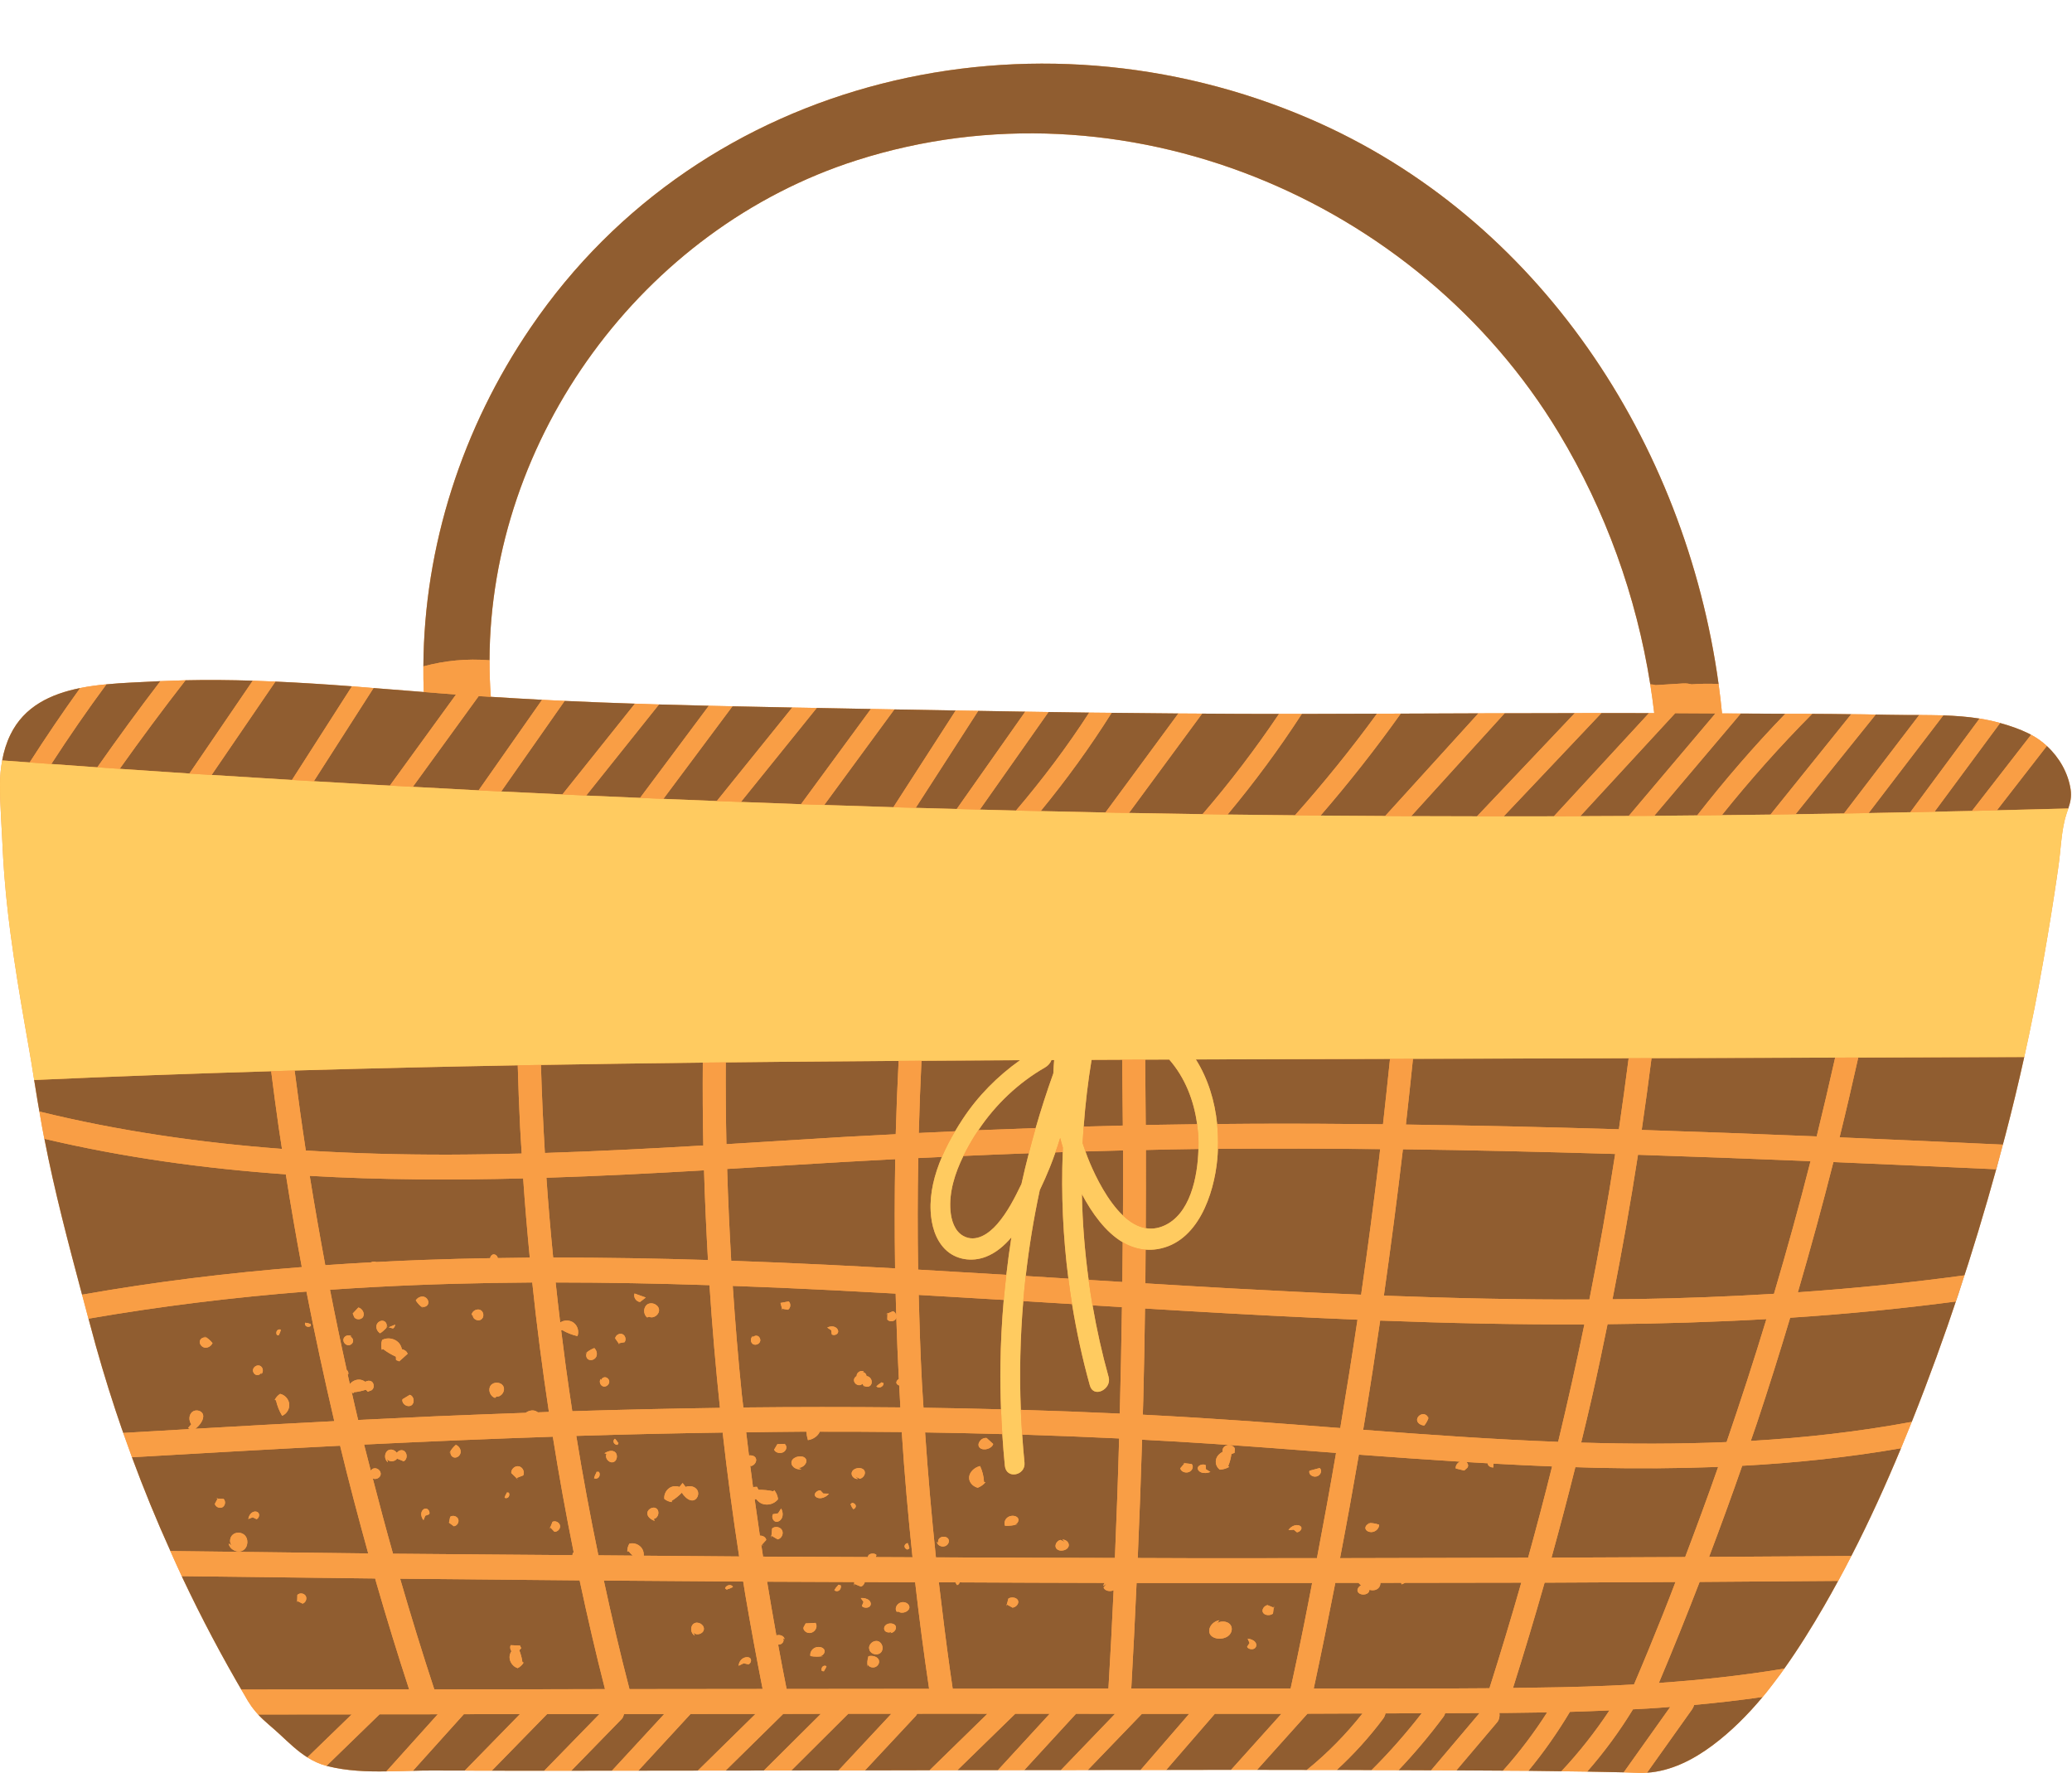 <?xml version="1.0" encoding="UTF-8"?><svg xmlns="http://www.w3.org/2000/svg" xmlns:xlink="http://www.w3.org/1999/xlink" height="323.3" preserveAspectRatio="xMidYMid meet" version="1.0" viewBox="-0.0 -11.6 377.8 323.3" width="377.8" zoomAndPan="magnify"><g id="change1_1"><path d="M377.546,132.299c-0.464-2.995-2.054-5.777-4.28-7.844c-0.013-0.013-0.04-0.026-0.053-0.053 c-0.875-0.808-1.829-1.497-2.875-2.041c-0.159-0.093-0.318-0.172-0.477-0.252c-1.537-0.755-3.379-1.405-5.168-1.895 c-0.702-0.199-1.405-0.371-2.067-0.504c-0.557-0.119-1.113-0.225-1.683-0.305c-2.147-0.344-4.373-0.503-6.612-0.583 c-1.471-0.04-2.928-0.053-4.386-0.066c-1.935,0-3.856,0-5.724-0.04c-0.742-0.013-1.471-0.027-2.213-0.04 c-1.484-0.04-2.981-0.053-4.466-0.067c-2.372-0.04-4.744-0.053-7.115-0.066c-1.63-0.013-3.273-0.013-4.903-0.013 c-2.703-0.013-5.406-0.026-8.123-0.04c-0.676,0-1.352-0.013-2.027-0.013c-0.461,0-0.923-0.004-1.384-0.007 c-0.177-1.79-0.381-3.577-0.63-5.359c-6.055-44.005-32.728-85.015-74.52-103.035C188.528-11.627,128.133,2.034,96.769,48.106 C84.274,66.431,77.318,87.99,77.198,109.893c-0.016,1.557,0.013,3.114,0.07,4.672c-3.056-0.244-6.114-0.489-9.16-0.723 c-1.312-0.119-2.624-0.212-3.935-0.318c-0.252-0.013-0.49-0.04-0.742-0.053c-4.399-0.331-8.798-0.609-13.211-0.808 c-1.378-0.066-2.756-0.119-4.134-0.159c-4.081-0.133-8.176-0.172-12.257-0.08c-1.524,0.04-3.048,0.093-4.585,0.159 c-0.451,0.027-0.888,0.04-1.338,0.066c-2.637,0.146-5.565,0.225-8.507,0.517c-1.603,0.146-3.22,0.358-4.783,0.676 c-5.353,1.073-10.203,3.339-12.707,8.48c-0.729,1.497-1.219,3.087-1.51,4.717c-0.265,1.418-0.398,2.849-0.398,4.28 c-0.015,2.099,0.083,4.229,0.199,6.355c0.052,0.952,0.105,1.902,0.156,2.849c0.044,0.808,0.088,1.616,0.122,2.416 c0.058,1.316,0.141,2.63,0.233,3.943c0.03,0.424,0.061,0.848,0.094,1.272c0.079,1.01,0.167,2.018,0.264,3.026 c0.063,0.656,0.13,1.313,0.2,1.969c0.084,0.794,0.172,1.588,0.266,2.381c0.087,0.74,0.179,1.48,0.273,2.219 c0.042,0.328,0.086,0.655,0.13,0.982c0.729,5.518,1.635,11.015,2.589,16.501c0.213,1.223,0.426,2.446,0.641,3.668 c0.384,2.134,0.729,4.267,1.06,6.4c0.384,2.398,0.769,4.797,1.206,7.182c0.079,0.49,0.159,0.968,0.252,1.444 c0.053,0.358,0.132,0.702,0.199,1.047c0.066,0.344,0.133,0.689,0.199,1.047h0.013c1.842,9.567,4.359,19.001,6.864,28.422 c0.08,0.292,0.159,0.583,0.238,0.875c0.318,1.166,0.623,2.332,0.928,3.498h0.013c0.079,0.318,0.172,0.636,0.252,0.954 c1.391,5.3,2.955,10.561,4.677,15.768c0.702,2.12,1.431,4.227,2.2,6.334c0.265,0.742,0.53,1.484,0.795,2.213 c2.133,5.777,4.465,11.475,7.009,17.093H31.06c0.344,0.769,0.689,1.537,1.033,2.306c0.345,0.755,0.689,1.524,1.047,2.279 c0.04,0.093,0.093,0.198,0.133,0.292c3.458,7.327,7.261,14.509,11.382,21.506c0.186,0.318,0.358,0.622,0.543,0.941 c0.106,0.172,0.212,0.344,0.331,0.503c0.212,0.344,0.437,0.663,0.676,0.954c0.119,0.159,0.252,0.318,0.384,0.477 c0.159,0.185,0.318,0.371,0.477,0.543c1.193,1.298,2.504,2.266,4.002,3.67c1.643,1.524,3.18,3.021,4.982,4.148 c1.047,0.662,2.186,1.206,3.485,1.55c0.066,0.013,0.146,0.04,0.212,0.053c3.485,0.875,7.089,1.007,10.706,0.954 c1.616-0.013,3.233-0.066,4.836-0.106c1.166-0.04,2.332-0.053,3.498-0.053c1.988,0.013,3.975,0.013,5.963,0.013 c1.643,0.013,3.286,0.026,4.929,0.013c1.365,0.013,2.729,0.013,4.094,0.013h10.388c2.478,0,4.942,0,7.42-0.013 c1.604,0.013,3.207,0.013,4.81,0c3.617,0,7.235,0,10.852-0.013h5.062c2.332,0,4.651,0,6.983-0.013c1.669,0,3.339,0,5.008-0.013 c2.862,0,5.738,0,8.6-0.013h4.823c3.922-0.013,7.857-0.013,11.78-0.026c1.696,0,3.379,0,5.075-0.014h7.38 c1.603-0.013,3.206-0.013,4.81-0.013c2.226,0,4.452-0.014,6.678,0c1.643-0.014,3.273-0.014,4.903-0.014 c3.22-0.013,6.427-0.013,9.633-0.013h4.664c3.141-0.014,6.267-0.014,9.408-0.014h7.155c3.021,0,6.042,0,9.077,0.014h5.459 c2.107,0.013,4.227,0.013,6.347,0.027c1.63,0,3.273,0,4.916,0.013c1.974,0,3.962,0.014,5.936,0.026h1.272 c1.113,0,2.226,0.013,3.339,0.013c2.836,0.013,5.658,0.027,8.494,0.053c1.537,0.013,3.087,0.013,4.638,0.027 c2.001,0.027,4.002,0.053,6.016,0.08c1.563,0.013,3.127,0.04,4.704,0.066c0.715,0.013,1.418,0.027,2.133,0.04 c1.51,0.027,3.021,0.053,4.531,0.093c0.901,0.027,1.815,0.053,2.716,0.093c0.504,0.013,1.02,0.013,1.524-0.026 c4.373-0.278,8.454-2.385,11.925-4.969c3.392-2.531,6.413-5.552,9.156-8.838c0.45-0.53,0.888-1.073,1.312-1.63 c0.437-0.543,0.848-1.113,1.272-1.67c0.384-0.504,0.769-1.02,1.14-1.551c0.093-0.106,0.159-0.212,0.238-0.318h-0.013 c2.637-3.697,5.035-7.579,7.248-11.395c0.875-1.524,1.736-3.048,2.57-4.598h0.013c0.822-1.497,1.617-3.021,2.398-4.545 c3.299-6.4,6.281-12.985,9.05-19.637c0.53-1.285,1.06-2.571,1.577-3.856c0.133-0.318,0.252-0.636,0.384-0.954 c0.808-2.041,1.617-4.094,2.398-6.161c5.737-15.066,10.574-30.476,14.668-46.072c1.232-4.704,2.372-9.421,3.419-14.165 c0.013-0.04,0.013-0.08,0.027-0.119c0.623-2.835,1.219-5.685,1.789-8.533c0.013-0.04,0.013-0.066,0.026-0.106 c0.291-1.524,0.57-3.061,0.861-4.571c-0.002,0-0.003,0-0.005,0.001c0.204-1.098,0.42-2.194,0.617-3.293 c0.113-0.63,0.224-1.26,0.334-1.891c0.408-2.324,0.801-4.65,1.176-6.98c0.047-0.293,0.098-0.586,0.144-0.88 c0.363-2.279,0.714-4.56,1.046-6.845c0.079-0.557,0.159-1.1,0.238-1.656c0.053-0.358,0.106-0.729,0.146-1.1 c0.04-0.358,0.079-0.702,0.119-1.06c0.026-0.265,0.053-0.53,0.08-0.808c0.092-0.894,0.184-1.793,0.3-2.683 c0.022-0.165,0.046-0.329,0.07-0.494c0.038-0.26,0.079-0.519,0.124-0.776c0.031-0.183,0.063-0.367,0.098-0.549 c0.08-0.412,0.167-0.821,0.27-1.223c0.186-0.702,0.397-1.285,0.596-1.868C377.479,134.724,377.758,133.73,377.546,132.299z M156.211,17.617c48.391-15.45,102.174,6.811,128.039,49.755c8.533,14.165,14.099,29.707,16.656,45.793 c0.276,1.741,0.512,3.493,0.72,5.25c-0.32,0-0.637-0.003-0.959-0.003c-2.889-0.013-5.777-0.013-8.666-0.013 c-1.617,0-3.246,0-4.863,0.013c-4.267,0-8.533,0.013-12.786,0.027c-1.603,0-3.193,0.013-4.784,0.013 c-4.717,0.013-9.447,0.04-14.165,0.053c-1.444,0.013-2.888,0.013-4.333,0.013c-4.558,0.026-9.129,0.026-13.701,0.04h-4.161 c-4.664,0-9.328-0.013-14.006-0.053h-0.013c-1.444,0-2.889-0.013-4.333-0.027c-4.055-0.027-8.096-0.066-12.151-0.119h-0.013 c-1.365-0.013-2.729-0.027-4.094-0.04c-2.478-0.04-4.942-0.066-7.42-0.106c-1.418-0.027-2.822-0.04-4.24-0.066 c-2.849-0.04-5.711-0.093-8.573-0.146c-1.365-0.013-2.743-0.039-4.108-0.066c-3.723-0.066-7.46-0.133-11.183-0.199 c-1.418-0.027-2.836-0.053-4.253-0.079c-0.013,0-0.013,0-0.027,0c-3.286-0.066-6.585-0.119-9.872-0.186 c-1.484-0.026-2.981-0.053-4.465-0.08c-3.63-0.066-7.274-0.146-10.905-0.225c-1.431-0.027-2.862-0.053-4.306-0.093 c-3.021-0.066-6.056-0.146-9.09-0.239c-1.471-0.04-2.928-0.093-4.386-0.146c-4.267-0.133-8.547-0.305-12.813-0.504 c-1.378-0.053-2.743-0.119-4.121-0.199c-3.119-0.161-6.23-0.351-9.345-0.546c-0.16-2.225-0.242-4.447-0.235-6.662 C89.389,68.286,117.056,30.112,156.211,17.617z" fill="#F99E45"/></g><g id="change2_1"><path d="M77.198,109.893c0.119-21.903,7.076-43.461,19.571-61.787c31.364-46.072,91.759-59.733,142.071-38.029 c41.792,18.021,68.465,59.031,74.52,103.035c-1.656-0.093-3.299-0.066-4.929,0.053c-0.477-0.119-0.994-0.198-1.59-0.159 l-4.956,0.305c-0.305-0.079-0.636-0.132-0.98-0.146c-2.557-16.086-8.123-31.629-16.656-45.793 c-25.865-42.945-79.648-65.205-128.039-49.755c-39.155,12.495-66.822,50.669-66.954,91.163 C85.096,108.448,81.12,108.833,77.198,109.893z M53.24,130.597c3.644-5.688,7.292-11.379,10.933-17.074 c-0.252-0.013-0.49-0.04-0.742-0.053c-4.399-0.331-8.798-0.609-13.211-0.808c-3.873,5.667-7.754,11.344-11.63,17.022 C43.473,129.997,48.356,130.303,53.24,130.597z M168.679,249.552c4.694,0.069,9.385,0.175,14.074,0.304 c0.126,1.923,0.273,3.845,0.466,5.764c0.257,2.56,3.815,1.776,3.581-0.556c-0.171-1.702-0.307-3.406-0.423-5.111 c5.897,0.182,11.791,0.414,17.682,0.699c-0.199,7.261-0.464,14.522-0.769,21.784c-10.879-0.013-21.757-0.053-32.636-0.106 C169.858,264.75,169.196,257.158,168.679,249.552z M192.697,270.818c0.521,0.493,1.71,0.307,2.078-0.327 c0.368-0.633-0.248-1.433-1.076-1.398l0.504,0.463c-0.283-0.136-0.566-0.273-0.848-0.409 C192.552,269.369,192.176,270.325,192.697,270.818z M183.254,266.573c0.787,0.037,1.597-0.06,2.363-0.286l-0.833,0.143 c0.69-0.044,1.144-0.827,0.796-1.292c-0.348-0.466-1.255-0.501-1.81-0.128C183.216,265.382,183.036,266.051,183.254,266.573z M178.646,252.349c0.661,0.631,2.239,0.17,2.447-0.691l-1.2-1.09C178.864,250.441,177.985,251.718,178.646,252.349z M178.276,259.642c0.558-0.22,1.049-0.57,1.396-0.995l-0.253-0.071c-0.047-1-0.29-1.98-0.717-2.892 c-1.047,0.249-1.896,1.088-1.991,1.968C176.616,258.532,177.283,259.38,178.276,259.642z M171.149,269.711l-0.295-0.221 c-0.036,0.594,0.797,1.042,1.475,0.793c0.678-0.248,0.918-1.089,0.425-1.489c-0.313-0.253-0.862-0.3-1.257-0.083 C171.101,268.927,170.926,269.398,171.149,269.711z M204.575,226.708c-1.79-0.109-3.58-0.219-5.37-0.328 c0.76,4.403,1.732,8.774,2.937,13.092c0.606,2.173-2.744,3.948-3.426,1.508c-1.363-4.883-2.432-9.836-3.244-14.827 c-2.965-0.182-5.929-0.364-8.895-0.544c-0.556,6.589-0.711,13.212-0.449,19.828c6.017,0.178,12.033,0.404,18.049,0.685 C204.336,239.654,204.482,233.188,204.575,226.708z M204.711,214.879c-3.149-1.856-5.618-5.329-7.446-8.768 c0.102,5.228,0.519,10.448,1.228,15.632c2.049,0.127,4.1,0.253,6.149,0.38C204.673,219.707,204.689,217.293,204.711,214.879z M224.636,223.303c7.844,0.424,15.689,0.821,23.546,1.139c1.206-8.388,2.319-16.788,3.326-25.202 c0.053-0.45,0.093-0.901,0.146-1.338c-9.858-0.104-19.726-0.13-29.587-0.05c-0.024,0.627-0.052,1.254-0.111,1.876 c-0.606,6.412-3.545,15.215-10.93,16.405c-0.738,0.119-1.45,0.14-2.14,0.09c-0.015,2.051-0.023,4.101-0.043,6.151 C214.102,222.693,219.362,223.011,224.636,223.303z M34.537,129.428l11.549-16.925c-4.081-0.133-8.176-0.172-12.257-0.08 c-4.126,5.299-8.118,10.685-12.005,16.146C26.062,128.861,30.299,129.151,34.537,129.428z M193.775,198.45 c-0.445,0.014-0.891,0.031-1.336,0.045c-0.31,0.888-0.638,1.771-0.987,2.647c-0.57,1.43-1.2,2.841-1.866,4.233 c-1.113,5.176-1.965,10.403-2.561,15.658c2.594,0.159,5.187,0.32,7.78,0.481C193.824,213.869,193.474,206.151,193.775,198.45z M14.617,113.841c-5.353,1.073-10.203,3.339-12.707,8.48c-0.729,1.497-1.219,3.087-1.51,4.717c1.669,0.125,3.34,0.24,5.009,0.363 C8.359,122.804,11.423,118.276,14.617,113.841z M295.181,194.284c0.639-4.32,1.224-8.637,1.782-12.958 c-1.336,0.004-2.672,0.008-4.008,0.012c-11.773,0.037-23.546,0.068-35.319,0.098c-0.413,4-0.84,7.996-1.292,11.986 C269.29,193.595,282.235,193.887,295.181,194.284z M252.17,193.37c0.444-3.97,0.869-7.945,1.279-11.921 c-11.802,0.03-23.603,0.059-35.405,0.099c2.226,3.525,3.459,7.61,3.879,11.782c2.159-0.02,4.318-0.043,6.475-0.052 C236.323,193.238,244.246,193.291,252.17,193.37z M17.743,128.293c3.732-5.314,7.561-10.56,11.503-15.71 c-0.451,0.027-0.888,0.04-1.338,0.066c-2.637,0.146-5.565,0.225-8.507,0.517c-3.499,4.731-6.838,9.584-10.044,14.522 C12.152,127.89,14.946,128.097,17.743,128.293z M47.067,300.977c1.193,1.298,2.504,2.266,4.002,3.67 c1.643,1.524,3.18,3.021,4.982,4.148c2.69-2.611,5.393-5.221,8.083-7.831L47.067,300.977z M22.501,249.645 c0.265,0.742,0.517,1.484,0.769,2.226c-0.769-2.107-1.497-4.214-2.2-6.334c-1.722-5.207-3.286-10.468-4.677-15.768 c-0.08-0.318-0.172-0.636-0.252-0.954c13.158-2.279,26.421-3.896,39.738-4.942c1.537,7.911,3.246,15.781,5.075,23.625 c-8.452,0.428-16.897,0.902-25.34,1.387c0.453-0.333,0.838-0.758,1.123-1.243c0.243-0.413,0.416-0.912,0.267-1.367 c-0.251-0.767-1.399-0.963-1.994-0.418c-0.594,0.545-0.598,1.551-0.135,2.211l-0.591,0.687c0.122,0.062,0.245,0.124,0.367,0.186 C30.6,249.175,26.55,249.406,22.501,249.645z M55.891,230.222c0.234,0.13,0.57,0.094,0.789-0.084 c0.02-0.146-0.007-0.294-0.076-0.421l-0.057,0.045c-0.289-0.115-0.6-0.186-0.919-0.209 C55.544,229.807,55.657,230.092,55.891,230.222z M50.495,231.794c0.142,0.038,0.293,0.03,0.427-0.022l-0.037-0.062 c0.151-0.271,0.261-0.571,0.325-0.885c-0.24-0.115-0.538-0.04-0.697,0.176C50.354,231.216,50.347,231.554,50.495,231.794z M50.095,243.637l0.224,0.05c0.221,0.996,0.601,1.956,1.123,2.833c0.826-0.336,1.379-1.245,1.298-2.133 c-0.081-0.887-0.791-1.681-1.664-1.861C50.651,242.792,50.306,243.183,50.095,243.637z M46.124,238.23 c-0.006,0.382,0.265,0.76,0.637,0.849c0.372,0.09,0.8-0.146,0.899-0.515l0.007,0.347c0.439-0.412,0.294-1.262-0.257-1.506 C46.859,237.162,46.134,237.628,46.124,238.23z M37.36,234.096c0.57,0.075,1.141-0.302,1.389-0.821 c-0.41-0.521-0.927-0.957-1.509-1.271l0.561,0.417c-0.413-0.4-1.216-0.111-1.352,0.447C36.313,233.427,36.79,234.021,37.36,234.096z M67.141,271.614c-12.031-0.133-24.036-0.278-36.068-0.437c-2.544-5.618-4.876-11.316-7.009-17.093 c12.654-0.742,25.295-1.458,37.949-2.107C63.603,258.549,65.339,265.095,67.141,271.614z M40.777,261.681 c-0.365-0.02-0.728-0.041-1.093-0.061c0.01-0.018,0.019-0.036,0.029-0.054l-0.341,0.037l0.312,0.018 c-0.171,0.321-0.342,0.642-0.513,0.963c0.139,0.571,0.885,0.895,1.397,0.607C41.081,262.902,41.192,262.097,40.777,261.681z M44.455,268.151c-0.587-0.43-1.471-0.427-2.02,0.052c-0.548,0.478-0.656,1.402-0.191,1.962l-0.546-0.371 c0.156,1.135,1.635,1.847,2.619,1.26C45.3,270.468,45.378,268.829,44.455,268.151z M47.131,264.242 c-0.247-0.329-0.787-0.337-1.176-0.077c-0.389,0.26-0.624,0.728-0.677,1.176l0.809-0.314c0.23,0.114,0.461,0.228,0.691,0.342 C47.203,265.199,47.378,264.571,47.131,264.242z M44.019,296.432c0.212,0.371,0.424,0.755,0.636,1.126 c-4.121-6.997-7.924-14.178-11.382-21.506c-0.04-0.093-0.093-0.199-0.133-0.292c11.753,0.146,23.506,0.292,35.26,0.424 c0.093,0.278,0.159,0.57,0.238,0.848c1.881,6.493,3.856,12.946,5.963,19.372C64.412,296.405,54.209,296.419,44.019,296.432z M54.133,280.251l0.047,0.34c0.003-0.104,0.006-0.208,0.008-0.312c0.326,0.162,0.652,0.323,0.978,0.485 c0.566-0.156,0.869-0.911,0.566-1.414c-0.303-0.504-1.111-0.591-1.515-0.164c-0.01,0.364-0.019,0.729-0.029,1.094L54.133,280.251z M76.085,300.95h-6.877c-3.22,3.127-6.453,6.267-9.673,9.395c0.066,0.013,0.146,0.04,0.212,0.053 c3.485,0.875,7.089,1.007,10.706,0.954c3.114-3.472,6.241-6.943,9.368-10.415C78.577,300.937,77.344,300.937,76.085,300.95z M99.751,300.911c-3.352,3.432-6.718,6.864-10.07,10.309c1.365,0.013,2.729,0.013,4.094,0.013h5.459 c3.366-3.445,6.718-6.89,10.07-10.335C106.124,300.911,102.931,300.911,99.751,300.911z M84.579,300.924 c-3.101,3.432-6.188,6.877-9.289,10.322c1.166-0.04,2.332-0.053,3.498-0.053c1.988,0.013,3.975,0.013,5.963,0.013 c3.352-3.432,6.705-6.864,10.057-10.296C91.403,300.924,87.998,300.924,84.579,300.924z M168.096,240.396 c0.079,1.55,0.199,3.1,0.291,4.651c4.713,0.068,9.424,0.171,14.133,0.295c-0.1-2.678-0.145-5.359-0.109-8.041 c0.054-3.977,0.258-7.948,0.603-11.905c-5.166-0.311-10.332-0.62-15.502-0.914C167.646,229.782,167.818,235.096,168.096,240.396z M52.115,202.5c-14.801-1.047-29.495-3.047-44.018-6.479c1.842,9.567,4.359,19.001,6.864,28.422 c13.264-2.345,26.646-3.975,40.069-5.035C53.984,213.776,53.003,208.144,52.115,202.5z M167.407,219.871 c5.361,0.303,10.722,0.626,16.083,0.951c0.264-2.284,0.56-4.563,0.918-6.833c-1.289,1.521-2.824,2.834-4.667,3.546 c-2.53,0.977-5.518,0.554-7.457-1.423c-1.777-1.811-2.464-4.418-2.593-6.888c-0.174-3.352,0.691-6.724,2.049-9.895 c-1.435,0.068-2.871,0.131-4.306,0.203C167.301,206.303,167.301,213.087,167.407,219.871z M132.452,197.001 c7.261-0.437,14.523-0.901,21.784-1.338c3.034-0.172,6.069-0.318,9.09-0.477c0.12-4.46,0.299-8.917,0.527-13.37 c-7.282,0.049-14.564,0.105-21.847,0.172c-3.224,0.029-6.448,0.067-9.673,0.101C132.31,187.057,132.348,192.027,132.452,197.001z M174.142,194.651c0.455-0.769,0.923-1.518,1.398-2.239c2.782-4.223,6.355-7.819,10.453-10.726 c-5.991,0.031-11.983,0.067-17.974,0.105c-0.214,4.39-0.378,8.781-0.492,13.169C169.731,194.849,171.936,194.751,174.142,194.651z M51.413,197.862c-0.199-1.312-0.411-2.61-0.596-3.922c-0.489-3.412-0.943-6.826-1.373-10.242 c-14.408,0.434-28.813,0.953-43.215,1.603c0.384,2.398,0.769,4.797,1.206,7.182l-0.239-1.431 C21.719,194.616,36.52,196.736,51.413,197.862z M81.836,198.909c4.426-0.013,8.865-0.093,13.29-0.199 c-0.093-1.603-0.212-3.206-0.292-4.81c-0.186-3.756-0.325-7.516-0.429-11.278c-13.563,0.245-27.126,0.554-40.687,0.946 c0.622,4.869,1.299,9.731,2.04,14.586C64.438,198.697,73.144,198.922,81.836,198.909z M128.239,197.239 c-0.105-5.033-0.128-10.07-0.09-15.107c-9.839,0.111-19.679,0.251-29.518,0.419c0.163,5.354,0.401,10.708,0.722,16.053 C108.986,198.299,118.606,197.809,128.239,197.239z M331.249,195.583c1.171-4.777,2.287-9.567,3.366-14.367 c-11.161,0.033-22.321,0.064-33.481,0.099c-0.559,4.371-1.146,8.735-1.792,13.089C309.982,194.748,320.608,195.146,331.249,195.583z M1.27,153.148c0.084,0.794,0.172,1.588,0.266,2.381C1.442,154.736,1.355,153.942,1.27,153.148z M359.559,136.245 c3.596-4.628,7.193-9.256,10.779-13.884c-0.159-0.093-0.318-0.172-0.477-0.252c-1.537-0.755-3.379-1.405-5.168-1.895 c-3.98,5.389-7.97,10.784-11.958,16.177C355.009,136.343,357.284,136.298,359.559,136.245z M0.806,148.154 c0.079,1.01,0.167,2.018,0.264,3.026C0.973,150.172,0.885,149.163,0.806,148.154z M0.712,146.882 c-0.092-1.313-0.176-2.627-0.233-3.943C0.537,144.255,0.619,145.569,0.712,146.882z M336.228,136.713 c4.571-5.987,9.148-11.967,13.717-17.956c-1.935,0-3.856,0-5.724-0.04c-0.742-0.013-1.471-0.027-2.213-0.04 c-4.872,6.056-9.743,12.112-14.615,18.167C330.338,136.803,333.284,136.763,336.228,136.713z M348.32,136.481 c4.205-5.691,8.412-11.38,12.623-17.075c-2.147-0.344-4.373-0.503-6.612-0.583c-4.542,5.941-9.076,11.875-13.615,17.812 C343.251,136.589,345.785,136.533,348.32,136.481z M4.528,175.232c0.213,1.223,0.426,2.446,0.641,3.668 C4.957,177.678,4.741,176.456,4.528,175.232z M1.809,157.749c0.042,0.328,0.086,0.655,0.13,0.982 C1.896,158.403,1.852,158.076,1.809,157.749z M376.255,138.888c0.08-0.412,0.167-0.821,0.27-1.223 C376.421,138.067,376.335,138.476,376.255,138.888z M113.77,300.897c-0.066,0.344-0.186,0.662-0.411,0.901 c-3.061,3.154-6.135,6.294-9.196,9.434c2.478,0,4.942,0,7.42-0.013c3.18-3.445,6.347-6.89,9.527-10.322H113.77z M376.034,140.213 c0.038-0.26,0.079-0.519,0.124-0.776C376.114,139.694,376.072,139.952,376.034,140.213z M372.715,162.72 c0.408-2.324,0.801-4.65,1.176-6.98C373.516,158.069,373.123,160.396,372.715,162.72z M67.367,131.424 c1.241,0.07,2.482,0.132,3.722,0.2c4.02-5.534,8.039-11.073,12.059-16.604c-1.047-0.079-2.08-0.159-3.127-0.239 c-0.918-0.073-1.834-0.144-2.752-0.217c-3.056-0.244-6.114-0.489-9.16-0.723c-3.632,5.66-7.259,11.325-10.886,16.989 C60.604,131.03,63.985,131.234,67.367,131.424z M98.836,115.988c-3.119-0.161-6.23-0.351-9.345-0.546 c-0.736-0.046-1.472-0.081-2.209-0.129c-4.006,5.509-8.007,11.025-12.008,16.538c3.998,0.217,7.995,0.439,11.994,0.643 C91.126,126.992,94.976,121.485,98.836,115.988z M237.369,118.558c-4.142,6.387-8.669,12.505-13.538,18.346 c4.097,0.055,8.194,0.094,12.292,0.136c5.273-5.942,10.282-12.112,14.947-18.522C246.512,118.545,241.941,118.545,237.369,118.558z M219.203,118.505h-0.013l-13.337,18.107c4.475,0.083,8.95,0.155,13.425,0.221c5.001-5.807,9.651-11.911,13.931-18.275 C228.545,118.558,223.88,118.545,219.203,118.505z M255.403,118.505c-4.572,6.426-9.458,12.622-14.617,18.587 c3.927,0.035,7.854,0.056,11.781,0.078c5.667-6.244,11.334-12.482,17-18.718C264.851,118.465,260.12,118.492,255.403,118.505z M274.351,118.439c-5.68,6.256-11.361,12.507-17.042,18.76c4,0.018,7.999,0.026,11.999,0.031c5.943-6.27,11.89-12.534,17.829-18.818 C282.871,118.412,278.605,118.426,274.351,118.439z M202.706,118.359h-0.013c-3.928,6.24-8.26,12.215-12.938,17.914 c3.937,0.09,7.873,0.18,11.81,0.257l13.292-18.052C210.802,118.452,206.761,118.412,202.706,118.359z M102.957,116.187 c-3.852,5.505-7.71,11.007-11.565,16.506c3.719,0.185,7.438,0.366,11.158,0.541c4.407-5.514,8.814-11.029,13.221-16.543 C111.504,116.558,107.224,116.385,102.957,116.187z M292.001,118.399c-5.934,6.285-11.879,12.557-17.822,18.834 c3.048,0,6.097,0.002,9.145-0.006c5.778-6.275,11.551-12.547,17.343-18.815C297.778,118.399,294.889,118.399,292.001,118.399z M148.923,117.472c-4.612,5.715-9.218,11.424-13.826,17.135c3.652,0.138,7.303,0.282,10.956,0.41 c4.241-5.786,8.491-11.573,12.742-17.36C155.508,117.591,152.209,117.538,148.923,117.472z M133.552,117.167 c-4.194,5.626-8.394,11.253-12.592,16.88c3.247,0.136,6.493,0.267,9.74,0.394c4.581-5.679,9.167-11.362,13.756-17.049 C140.827,117.326,137.183,117.247,133.552,117.167z M120.156,116.836l-13.27,16.604c3.275,0.15,6.551,0.283,9.827,0.424 c4.174-5.597,8.348-11.193,12.532-16.79C126.225,117.008,123.191,116.929,120.156,116.836z M178.365,118.002 c-3.807,5.891-7.602,11.789-11.398,17.683c2.495,0.073,4.99,0.135,7.485,0.203c4.165-5.92,8.32-11.831,12.486-17.74 C184.09,118.108,181.227,118.055,178.365,118.002z M163.074,117.737c-4.256,5.802-8.516,11.608-12.78,17.418 c4.201,0.142,8.401,0.282,12.602,0.409c3.791-5.876,7.582-11.752,11.361-17.628C170.534,117.869,166.798,117.803,163.074,117.737z M191.179,118.214c-4.173,5.933-8.346,11.862-12.519,17.788c2.198,0.057,4.396,0.12,6.594,0.173 c4.821-5.664,9.305-11.606,13.345-17.855C196.121,118.28,193.656,118.254,191.179,118.214z M244.379,248.757 c1.1-6.572,2.16-13.158,3.14-19.756c-10.574-0.437-21.134-0.994-31.695-1.617c-2.359-0.132-4.704-0.278-7.049-0.424 c-0.08,5.592-0.172,11.17-0.318,16.762c-0.027,0.861-0.053,1.736-0.08,2.597c6.44,0.331,12.866,0.729,19.293,1.179 C233.222,247.896,238.787,248.333,244.379,248.757z M105.077,250.188c8.891-0.278,17.782-0.477,26.686-0.61 c0.848,7.553,1.855,15.079,3.008,22.592c-5.794-0.036-11.597-0.092-17.399-0.144c0.036-0.443-0.059-0.897-0.293-1.275 c-0.47-0.757-1.459-1.15-2.321-0.92c-0.26,0.427-0.394,0.932-0.38,1.433l0.222-0.056c0.233,0.287,0.5,0.543,0.764,0.801 c-2.088-0.019-4.172-0.032-6.26-0.052C107.608,264.737,106.256,257.476,105.077,250.188z M121.128,261.671 c0.386,0.319,0.866,0.524,1.363,0.582l-0.023-0.228c0.683-0.408,1.295-0.922,1.858-1.485c0.2,0.32,0.443,0.612,0.722,0.865 c0.354,0.323,0.807,0.594,1.283,0.542c0.802-0.089,1.229-1.172,0.818-1.866c-0.411-0.694-1.395-0.902-2.136-0.586l-0.551-0.719 c-0.189,0.237-0.379,0.473-0.568,0.71c-0.494-0.17-1.041-0.188-1.521,0.021C121.556,259.863,121.025,260.786,121.128,261.671z M118.045,264.456c0.111,0.619,0.733,1,1.317,1.236l-0.154-0.383c0.822-0.107,1.152-1.39,0.483-1.879 C119.023,262.939,117.899,263.64,118.045,264.456z M111.903,251.39c0.099,0.249,0.382,0.435,0.664,0.436 c0.108-0.101,0.181-0.232,0.208-0.374l-0.073-0.001c-0.15-0.272-0.347-0.524-0.579-0.744 C111.898,250.85,111.805,251.142,111.903,251.39z M110.206,253.351l0.399,0.106c-0.406,0.723,0.425,1.754,1.218,1.511 c0.793-0.243,0.903-1.563,0.161-1.934C111.421,252.753,110.744,253.025,110.206,253.351z M108.718,256.771l0.042,0.077 c-0.198,0.319-0.347,0.675-0.442,1.051c0.284,0.152,0.647,0.078,0.851-0.173c0.204-0.251,0.232-0.66,0.066-0.958 C109.066,256.714,108.883,256.715,108.718,256.771z M371.769,167.903c-0.292,1.51-0.57,3.047-0.861,4.571 c0.517-2.618,1.002-5.24,1.473-7.864c-0.198,1.099-0.413,2.195-0.619,3.293C371.764,167.903,371.766,167.903,371.769,167.903z M370.88,172.58C370.88,172.58,370.881,172.58,370.88,172.58c-0.57,2.849-1.166,5.698-1.789,8.533 C369.72,178.275,370.314,175.43,370.88,172.58z M374.035,154.859c0.363-2.279,0.714-4.56,1.046-6.845 c-0.004,0.001-0.008,0.001-0.012,0.001C374.735,150.299,374.397,152.581,374.035,154.859z M291.02,256.005 c-1.259-0.027-2.518-0.08-3.776-0.119c-1.378,5.525-2.836,11.011-4.346,16.497c8.123-0.027,16.245-0.067,24.368-0.106 c2.067-5.459,4.094-10.932,6.016-16.431C305.874,256.124,298.441,256.164,291.02,256.005z M101.314,222.216 c9.355,0,18.71,0.185,28.051,0.49c0.49,7.46,1.126,14.92,1.908,22.367c-8.971,0.132-17.954,0.331-26.925,0.609 c-0.411-2.703-0.808-5.406-1.179-8.109c-0.297-2.199-0.575-4.405-0.847-6.612l0.141-0.095c0.876,0.522,1.836,0.904,2.832,1.126 c0.322-0.831,0.04-1.857-0.661-2.407c-0.7-0.548-1.76-0.577-2.49-0.069C101.851,227.085,101.572,224.65,101.314,222.216z M118.006,228.594l0.336-0.132c0.825,0.415,1.943-0.423,1.815-1.337c-0.128-0.914-1.372-1.428-2.132-0.905 C117.265,226.744,117.268,228.039,118.006,228.594z M116.705,225.769c0.348-0.271,0.697-0.541,1.045-0.811l-2.052-0.731 C115.458,224.896,115.996,225.719,116.705,225.769z M112.17,232.408c0.21,0.298,0.421,0.596,0.631,0.894l-0.061,0.011l0.241,0.245 c-0.06-0.085-0.12-0.171-0.18-0.256c0.358-0.065,0.716-0.13,1.074-0.196c0.361-0.464,0.151-1.25-0.392-1.473 C112.938,231.411,112.237,231.824,112.17,232.408z M110.007,241.171c0.555,0.141,1.162-0.411,1.075-0.977 c-0.056-0.36-0.369-0.671-0.732-0.696c-0.363-0.025-0.728,0.263-0.761,0.626l-0.062-0.325 C109.181,240.256,109.452,241.03,110.007,241.171z M106.688,235.222l0.569-0.407c-0.507,0.271-0.479,1.124,0.011,1.424 c0.49,0.3,1.202,0.029,1.448-0.491c0.246-0.52,0.062-1.179-0.355-1.574C107.74,234.404,107.167,234.763,106.688,235.222z M375.664,143.39c0.092-0.894,0.184-1.793,0.3-2.683c-0.118,0.89-0.21,1.789-0.301,2.683 C375.663,143.39,375.664,143.39,375.664,143.39z M293.114,229.822c-0.901,4.452-1.842,8.904-2.849,13.33 c-0.623,2.769-1.299,5.512-1.961,8.255c8.851,0.265,17.702,0.278,26.514-0.093c2.544-7.434,4.982-14.907,7.261-22.42 C312.433,229.438,302.774,229.729,293.114,229.822z M142.125,223.171c7.063,0.305,14.125,0.676,21.187,1.073 c0.028,1.329,0.068,2.657,0.108,3.986c-0.058-0.344-0.264-0.667-0.598-0.779c-0.335,0.145-0.67,0.29-1.004,0.434 c0-0.021,0.001-0.041,0.001-0.062l-0.289,0.186l0.287-0.124l-0.028,1.091c0.38,0.449,1.192,0.405,1.521-0.082 c0.069-0.102,0.098-0.22,0.118-0.338c0.116,3.75,0.272,7.499,0.463,11.249c-0.291,0.175-0.492,0.464-0.447,0.713 c0.04,0.225,0.246,0.385,0.512,0.475c0.07,1.334,0.141,2.667,0.217,4.001c-9.554-0.093-19.094-0.093-28.634,0.013 c-0.093-0.781-0.199-1.577-0.278-2.358c-0.676-6.599-1.219-13.198-1.656-19.809C136.441,222.945,139.29,223.051,142.125,223.171z M138.166,231.978c-0.332-0.148-0.774-0.003-0.93,0.326l0.053-0.326c-0.482,0.309-0.494,1.13-0.021,1.453 c0.473,0.323,1.233,0.013,1.346-0.548C138.686,232.527,138.499,232.126,138.166,231.978z M160.656,240.498 c-0.318,0.18-0.611,0.402-0.864,0.657c0.183,0.202,0.538,0.259,0.831,0.132c0.293-0.126,0.502-0.426,0.489-0.702 c-0.126-0.094-0.287-0.149-0.459-0.158L160.656,240.498z M155.71,239.983c-0.036,0.601,0.653,1.12,1.22,0.918 c0.128-0.045,0.234-0.13,0.328-0.228c0.118,0.242,0.242,0.481,0.398,0.7l-0.32-0.621c0.194,0.541,1.043,0.635,1.411,0.194 c0.368-0.442,0.202-1.185-0.277-1.504c-0.147-0.098-0.314-0.145-0.486-0.17c-0.001-0.018,0.006-0.034,0.004-0.052 c-0.046-0.38-0.415-0.699-0.796-0.663l0.323-0.128c-0.539-0.268-1.285,0.164-1.322,0.765c-0.001,0.025,0.015,0.047,0.016,0.072 C155.938,239.413,155.729,239.673,155.71,239.983z M150.836,230.437l0.72,0.485c0.038,0.254,0.077,0.508,0.115,0.762 c0.382,0.251,0.996,0.037,1.125-0.354c0.129-0.391-0.173-0.838-0.609-1.008C151.753,230.151,151.233,230.224,150.836,230.437z M142.314,225.946c0.095,0.352,0.19,0.704,0.285,1.056l-0.061-0.01l0.142,0.312c-0.027-0.101-0.054-0.201-0.081-0.302 c0.358,0.062,0.717,0.123,1.076,0.185c0.498-0.312,0.572-1.122,0.138-1.518L142.314,225.946z M129.087,218.122 c-0.305-5.446-0.557-10.892-0.716-16.351c-9.567,0.556-19.147,1.047-28.74,1.352c0.331,4.863,0.755,9.712,1.233,14.549 C110.271,217.671,119.679,217.83,129.087,218.122z M150.924,218.997c4.094,0.199,8.189,0.424,12.283,0.649 c-0.093-6.638-0.093-13.277,0.026-19.915c-6.4,0.331-12.8,0.702-19.213,1.1c-3.803,0.225-7.619,0.464-11.435,0.689 c0.159,5.579,0.424,11.157,0.742,16.735C139.197,218.466,145.067,218.705,150.924,218.997z M208.81,181.587 c0.046,3.972,0.077,7.944,0.097,11.916c3.122-0.057,6.247-0.104,9.372-0.142c-0.581-4.333-2.217-8.518-5.091-11.793 C211.729,181.573,210.27,181.581,208.81,181.587z M208.934,198.061c0.015,4.747,0.003,9.499-0.022,14.252 c1.001,0.169,2.053,0.078,3.151-0.37c4.976-2.033,6.322-9.036,6.458-14.061c-0.276,0.003-0.552,0.004-0.828,0.007 C214.764,197.915,211.849,197.995,208.934,198.061z M204.612,181.605c-1.86,0.009-3.72,0.016-5.581,0.024 c-0.668,4.035-1.144,8.094-1.441,12.164c2.381-0.066,4.762-0.132,7.143-0.185C204.707,189.607,204.666,185.605,204.612,181.605z M192.061,184.091c0.032-0.811,0.082-1.623,0.153-2.432c-0.167,0.001-0.334,0.002-0.501,0.002c-0.193,0.565-0.63,1.045-1.173,1.357 c-4.86,2.793-9.052,6.777-12.162,11.445c3.486-0.147,6.973-0.278,10.46-0.397C189.806,190.709,190.88,187.382,192.061,184.091z M197.913,198.326c0.25,0.7,0.514,1.397,0.806,2.083c1.128,2.657,3.229,6.937,6.038,9.6c0.023-3.957,0.03-7.913,0.016-11.869 C202.486,198.194,200.2,198.26,197.913,198.326z M173.303,209.111c0.143,1.725,0.726,3.727,2.342,4.621 c2.31,1.278,4.677-0.437,6.172-2.15c1.871-2.144,3.198-4.776,4.434-7.33c0.412-1.872,0.864-3.735,1.342-5.592 c-3.978,0.145-7.955,0.306-11.931,0.484C174.124,202.277,173.023,205.727,173.303,209.111z M239.251,276.994 c-0.504,2.597-0.994,5.194-1.524,7.804c-0.768,3.816-1.563,7.632-2.398,11.435h-14.761c-4.77,0-9.527,0.013-14.297,0.013 c0.371-6.4,0.676-12.813,0.967-19.24C217.905,277.033,228.584,276.994,239.251,276.994z M230.312,282.435 c0.319,0.494,1.28,0.572,1.799,0.147c0.043-0.36,0.086-0.72,0.128-1.08c0.021,0.009,0.042,0.018,0.064,0.027l-0.027-0.335 l-0.037,0.308c-0.377-0.156-0.753-0.312-1.129-0.469C230.419,281.193,229.993,281.941,230.312,282.435z M227.833,287.948 c-0.148,0.232-0.296,0.463-0.444,0.695c0.182,0.412,0.925,0.561,1.333,0.304c0.408-0.256,0.444-0.789,0.151-1.162 s-0.842-0.587-1.375-0.622L227.833,287.948z M224.207,284.468c-0.546-0.522-1.648-0.593-2.343-0.113l0.472-0.553 c-1.369,0.197-2.296,1.683-1.642,2.631c0.653,0.948,2.615,0.962,3.474,0.025C224.713,285.863,224.753,284.991,224.207,284.468z M105.687,276.53c1.418,6.638,2.941,13.25,4.624,19.823c-3.657,0-7.314,0.027-10.958,0.027c-6.718,0-13.436,0.013-20.167,0.013 c-2.199-6.691-4.267-13.409-6.228-20.167C83.863,276.331,94.782,276.437,105.687,276.53z M95.475,291.515l-0.218-0.071 c-0.093-0.746-0.302-1.469-0.565-2.174c0.113-0.126,0.226-0.253,0.339-0.379l-0.214-0.476l-1.694-0.074 c-0.179,0.357-0.091,0.768,0.131,1.1c-0.204,0.325-0.341,0.694-0.342,1.078c-0.003,0.891,0.629,1.749,1.481,2.01 C94.841,292.304,95.221,291.947,95.475,291.515z M203.053,278.316c-0.001,0.023-0.002,0.046-0.003,0.069 c-0.278,5.963-0.583,11.912-0.941,17.861c-9.461,0.013-18.935,0.04-28.396,0.04c-0.737-4.915-1.376-9.847-1.97-14.781 c0.007-0.005,0.015-0.009,0.022-0.014c-0.007-0.011-0.019-0.018-0.027-0.029c-0.184-1.53-0.383-3.059-0.555-4.589 c1.008,0.005,2.016,0.009,3.024,0.014c0.087,0.175,0.188,0.346,0.318,0.505c0.253-0.086,0.421-0.287,0.449-0.501 c8.823,0.043,17.646,0.082,26.469,0.097c-0.151,0.165-0.254,0.354-0.261,0.557l0.606-0.453c-0.189,0.244-0.379,0.489-0.568,0.733 C201.409,278.424,202.397,278.66,203.053,278.316z M185.609,280.17c-0.245-0.525-1.179-0.696-1.75-0.318 c-0.092,0.356-0.185,0.713-0.277,1.07c-0.02-0.011-0.039-0.022-0.059-0.032l-0.02,0.338c0.026-0.102,0.053-0.204,0.079-0.306 c0.348,0.192,0.697,0.385,1.045,0.578C185.33,281.406,185.854,280.696,185.609,280.17z M73.581,271.68 c-0.636,0-1.285-0.013-1.921-0.013c-1.29-4.566-2.509-9.144-3.694-13.731c0.523,0.291,1.341-0.071,1.442-0.699 c0.112-0.693-0.663-1.327-1.323-1.103c-0.201,0.068-0.361,0.207-0.484,0.377c-0.404-1.582-0.824-3.159-1.215-4.745 c11.462-0.557,22.937-1.047,34.411-1.431c1.127,7.077,2.397,14.116,3.816,21.13l-0.102,0.009c-0.099,0.131-0.13,0.293-0.134,0.457 C94.112,271.839,83.847,271.785,73.581,271.68z M100.222,267.16l0.115-0.291c0.25,0.264,0.501,0.527,0.752,0.791 c0.586,0.049,1.129-0.557,1.018-1.134c-0.111-0.577-0.84-0.937-1.366-0.675l-0.403,1.017c-0.014-0.015-0.028-0.03-0.042-0.045 L100.222,267.16z M93.221,256.951c0.318,0.306,0.636,0.612,0.953,0.917c-0.023,0.009-0.046,0.018-0.069,0.027l0.342,0.235 l-0.272-0.262c0.41-0.16,0.82-0.319,1.23-0.479c0.323-0.633-0.106-1.518-0.802-1.658C93.906,255.592,93.169,256.242,93.221,256.951z M92.393,260.6c-0.172,0.259-0.305,0.549-0.393,0.856c0.231,0.134,0.533,0.082,0.708-0.12c0.175-0.202,0.21-0.539,0.08-0.789 c-0.139-0.049-0.289-0.054-0.428-0.012L92.393,260.6z M81.908,253.37l0.395-0.577c-0.384,0.428-0.063,1.219,0.5,1.333 c0.564,0.114,1.139-0.386,1.191-0.959c0.052-0.572-0.347-1.128-0.875-1.355C82.614,252.241,82.2,252.775,81.908,253.37z M81.866,266.011l0.879,0.647c0.585-0.056,1.013-0.747,0.803-1.295c-0.211-0.549-0.992-0.775-1.464-0.424 C82.012,265.296,81.939,265.653,81.866,266.011z M77.219,265.546l0.326-0.804l0.723-0.269c0.168-0.425-0.168-0.982-0.578-1.029 c-0.409-0.046-0.785,0.342-0.862,0.803S76.93,265.201,77.219,265.546z M73.558,254.797l0.117-0.023 c0.701-0.403,0.592-1.655-0.169-1.929c-0.428-0.154-0.888,0.066-1.164,0.419c-0.327-0.471-0.995-0.747-1.522-0.47 c-0.778,0.41-0.81,1.7-0.083,2.195l-0.208-0.669c0.338,0.691,1.471,0.615,1.872,0.008L73.558,254.797z M298.56,225.237 c8.308-0.133,16.603-0.45,24.898-0.954c2.372-8.016,4.611-16.086,6.665-24.182c-10.481-0.437-20.975-0.821-31.457-1.166 c-1.365,8.811-2.928,17.596-4.651,26.342C295.539,225.264,297.049,225.264,298.56,225.237z M166.864,276.861 c0.729,6.492,1.59,12.972,2.544,19.438c-8.666,0-17.318,0.013-25.984,0.026c-0.542-2.682-1.045-5.374-1.541-8.067 c0.221-0.007,0.443-0.067,0.621-0.186c0.369-0.248,0.484-0.727,0.221-1.017l0.324,0.193c-0.038-0.562-0.852-0.918-1.49-0.685 c-0.59-3.262-1.15-6.529-1.686-9.795c5.292,0.031,10.584,0.048,15.877,0.063c0.005,0.112,0.011,0.225,0.016,0.337 c-0.023-0.009-0.046-0.019-0.069-0.028l0.088,0.405l-0.018-0.377c0.408,0.165,0.815,0.33,1.223,0.495 c0.359-0.128,0.605-0.459,0.697-0.827C160.746,276.844,163.805,276.852,166.864,276.861z M147.907,286.079 c0.848-0.236,1.217-1.2,0.8-1.803c-0.602,0.033-1.204,0.067-1.806,0.1l-0.262,0.483 C146.153,285.489,147.059,286.315,147.907,286.079z M150.126,290.333l-0.839,0.039c0.682,0.042,1.269-0.686,1.015-1.194 c-0.254-0.509-1.133-0.657-1.743-0.353s-0.909,0.951-0.792,1.501C148.528,290.461,149.337,290.463,150.126,290.333z M150.253,293.013c0.188-0.247,0.341-0.528,0.449-0.83c-0.222-0.148-0.527-0.116-0.715,0.074c-0.188,0.19-0.245,0.524-0.132,0.782 c0.136,0.058,0.285,0.072,0.426,0.04L150.253,293.013z M153.306,277.46c-0.15-0.096-0.326-0.143-0.5-0.132l0.02,0.086 c-0.273,0.257-0.51,0.562-0.699,0.9c0.235,0.221,0.605,0.244,0.867,0.054C153.255,278.177,153.389,277.79,153.306,277.46z M158.546,281.303c0.353-0.307,0.277-0.83-0.094-1.15c-0.371-0.321-0.965-0.45-1.505-0.408l0.502,0.715 c-0.099,0.246-0.198,0.492-0.297,0.738C157.42,281.572,158.193,281.61,158.546,281.303z M160.136,290.847 c-0.336-0.471-1.108-0.65-1.785-0.497c-0.209,0.643-0.258,1.31-0.145,1.947l0.001-0.688c-0.09,0.567,0.763,0.975,1.398,0.713 C160.24,292.059,160.472,291.319,160.136,290.847z M160.137,287.631c-0.786-0.281-1.74,0.456-1.667,1.287l0.079,0.34 c0.299,0.779,1.48,1.022,2.063,0.425C161.194,289.086,160.923,287.912,160.137,287.631z M163.267,284.768 c-0.333-0.503-1.362-0.525-1.822-0.038c-0.292,0.309-0.323,0.768-0.042,1.046c0.281,0.279,0.859,0.324,1.228,0.077l-0.253,0.288 C163.098,286.046,163.6,285.271,163.267,284.768z M164.293,280.541c-0.808,0.23-1.223,1.167-0.782,1.711l0.324-0.03 c0.559,0.46,1.769,0.072,1.957-0.614C165.979,280.923,165.1,280.309,164.293,280.541z M294.505,198.79 c-0.252,0-0.517-0.013-0.768-0.026c-12.641-0.371-25.295-0.676-37.936-0.835c-1.047,8.904-2.213,17.809-3.472,26.686 c12.482,0.477,24.977,0.755,37.472,0.703C291.55,216.505,293.127,207.668,294.505,198.79z M135.885,279.074 c0.98,5.764,2.041,11.515,3.167,17.252c-8.096,0.013-16.179,0.013-24.275,0.027c-1.709-6.559-3.246-13.157-4.677-19.796 c8.467,0.066,16.934,0.133,25.414,0.186C135.633,277.524,135.752,278.292,135.885,279.074z M128.342,285.442 c0.08-0.876-1.119-1.529-1.842-1.028c-0.723,0.501-0.598,1.786,0.183,2.188l-0.287-0.639 C126.875,286.702,128.262,286.318,128.342,285.442z M133.645,277.734c-0.094-0.244-0.402-0.389-0.721-0.34 c-0.32,0.05-0.625,0.29-0.716,0.563c0.082,0.123,0.211,0.218,0.367,0.271l0.025-0.07 C132.962,278.062,133.317,277.918,133.645,277.734z M135.338,290.832c-0.43,0.324-0.65,0.822-0.654,1.265l0.924-0.455 c0.29,0.067,0.58,0.135,0.87,0.202c0.484-0.243,0.611-0.884,0.273-1.157C136.413,290.414,135.768,290.507,135.338,290.832z M158.24,272.28c-6.372-0.025-12.745-0.046-19.109-0.083c-0.112-0.715-0.216-1.432-0.325-2.148c0.029,0.004,0.058,0.008,0.088,0.011 c-0.015,0.017-0.031,0.033-0.046,0.051l0.411-0.003l-0.365-0.048c0.271-0.299,0.542-0.597,0.813-0.896 c-0.034-0.472-0.589-0.814-1.155-0.794c-0.329-2.205-0.648-4.412-0.951-6.622c0.095-0.007,0.19-0.015,0.283-0.037 c0.282,0.369,0.64,0.681,1.075,0.845c1.008,0.382,2.246,0.031,2.904-0.822c-0.065-0.602-0.307-1.184-0.689-1.655l-0.172,0.217 c-0.884-0.211-1.792-0.282-2.701-0.283c-0.095-0.181-0.19-0.364-0.286-0.546l-0.629,0.04l-0.067,0.157 c-0.18-1.351-0.358-2.702-0.529-4.054c0.054,0.027,0.107,0.055,0.161,0.082c0.807-0.207,1.21-1.157,0.704-1.661 c-0.254-0.253-0.681-0.337-1.092-0.28c-0.172-1.404-0.345-2.809-0.508-4.213c3.313-0.04,6.625-0.106,9.925-0.119 c0.349-0.001,0.698,0.001,1.048,0c0.044,0.521,0.137,1.037,0.286,1.538c0.969-0.132,1.842-0.769,2.162-1.538 c4.983-0.006,9.965,0.013,14.948,0.067c0.49,7.619,1.166,15.238,1.961,22.831c-2.231-0.01-4.458-0.021-6.689-0.029l0.108-0.398 c-0.318-0.346-1.098-0.316-1.413,0.017C158.289,272.016,158.251,272.146,158.24,272.28z M164.926,270.29 c-0.011,0.264,0.21,0.528,0.519,0.62c0.167-0.059,0.311-0.158,0.409-0.282l-0.079-0.024c-0.034-0.302-0.128-0.601-0.277-0.881 C165.181,269.784,164.938,270.026,164.926,270.29z M141.398,265.812c0.476,0.147,1.01-0.229,1.206-0.759 c0.196-0.53,0.094-1.156-0.172-1.631l-0.569,0.882c-0.307,0.052-0.613,0.104-0.919,0.156 C140.648,264.927,140.922,265.665,141.398,265.812z M142.6,267.393c-0.323-0.633-1.291-0.806-1.813-0.325l-0.126,1.317 c-0.021-0.012-0.043-0.025-0.064-0.038l0.028,0.414c0.012-0.125,0.024-0.25,0.036-0.376c0.38,0.222,0.76,0.445,1.139,0.667 C142.495,268.911,142.923,268.026,142.6,267.393z M143.057,251.644c-0.438,0.017-0.875,0.033-1.312,0.05l-0.592,0.997 c0.181,0.546,1.085,0.79,1.692,0.456S143.566,252.011,143.057,251.644z M146.876,254.306c-0.556-0.699-2.175-0.395-2.508,0.449 c-0.332,0.844,0.715,1.71,1.755,1.496l-0.737-0.283C146.379,256.197,147.432,255.005,146.876,254.306z M151.155,260.719 l-1.035-0.027l-0.544-0.578c-0.546-0.01-1.081,0.491-1.003,0.886c0.079,0.395,0.648,0.61,1.206,0.524 C150.338,261.439,150.85,261.105,151.155,260.719z M156.043,262.92c-0.042-0.259-0.317-0.485-0.645-0.532 c-0.155,0.081-0.278,0.197-0.351,0.331l0.084,0.012c0.096,0.289,0.25,0.566,0.456,0.819 C155.891,263.446,156.085,263.178,156.043,262.92z M157.48,256.346c-0.506-0.504-1.698-0.34-2.083,0.287 c-0.385,0.626,0.207,1.44,1.034,1.421l-0.49-0.473c0.278,0.141,0.557,0.283,0.835,0.426 C157.584,257.8,157.986,256.85,157.48,256.346z M256.203,276.973l-0.632,0.284c-0.034-0.095-0.068-0.189-0.103-0.284 c-1.259,0-2.518,0.001-3.776,0.002c0.036,0.53-0.292,1.105-0.919,1.291c-0.357,0.106-0.727,0.074-1.077-0.018 c-0.021,0.218-0.095,0.433-0.293,0.595c-0.558,0.455-1.614,0.295-1.845-0.279c-0.165-0.41,0.149-0.891,0.61-1.131 c-0.169-0.141-0.323-0.294-0.464-0.455c-1.409,0.001-2.818,0.001-4.227,0.002c-1.259,6.44-2.557,12.866-3.935,19.266 c10.68,0.013,21.36,0.04,32.039-0.053c2.027-6.4,3.962-12.8,5.804-19.252C270.325,276.965,263.264,276.97,256.203,276.973z M218.66,272.488c-3.737-0.013-7.473-0.04-11.21-0.04c0.305-7.195,0.583-14.39,0.795-21.572c4.214,0.212,8.414,0.464,12.628,0.742 c7.579,0.504,15.158,1.087,22.738,1.67c-1.1,6.4-2.266,12.8-3.485,19.187C232.97,272.475,225.815,272.488,218.66,272.488z M240.07,257.574c0.755-0.2,1.07-1.091,0.56-1.53l-1.851,0.492C238.508,257.135,239.316,257.774,240.07,257.574z M234.934,267.361 l0.96-0.073l0.584,0.471c0.506-0.042,0.93-0.547,0.802-0.897c-0.128-0.35-0.684-0.491-1.188-0.361 C235.588,266.632,235.162,266.983,234.934,267.361z M222.423,256.349c0.601-0.035,1.203-0.216,1.711-0.513l-0.194-0.146 c0.311-0.715,0.486-1.454,0.592-2.195c0.19-0.072,0.381-0.145,0.571-0.217l0.034-0.514c0.183-0.714-1.058-1.181-1.766-0.711 c-0.388,0.258-0.519,0.665-0.466,1.052c-0.396,0.219-0.744,0.501-0.957,0.852C221.455,254.766,221.657,255.786,222.423,256.349z M217.289,255.312l-1.284-0.142c0.015-0.017,0.03-0.034,0.045-0.051l-0.411,0.01c0.122,0.013,0.245,0.027,0.367,0.041 c-0.263,0.303-0.526,0.606-0.789,0.91c0.058,0.572,0.882,0.947,1.543,0.702C217.42,256.537,217.702,255.753,217.289,255.312z M219.065,256.854c0.5,0.175,1.129,0.111,1.628-0.092l-0.803-0.49c-0.016-0.251-0.032-0.503-0.048-0.754 c-0.426-0.255-1.185-0.053-1.385,0.331C218.256,256.232,218.565,256.678,219.065,256.854z M68.244,218.41 c0.13,0.003,0.254,0.034,0.371,0.079c2.941-0.157,5.881-0.29,8.822-0.394c3.975-0.148,7.95-0.242,11.925-0.312 c0.065-0.344,0.285-0.636,0.598-0.686c0.355-0.057,0.741,0.279,0.806,0.667c1.944-0.03,3.887-0.067,5.831-0.08 c-0.464-4.81-0.875-9.62-1.206-14.443c-12.985,0.331-25.984,0.278-38.916-0.464c0.874,5.433,1.828,10.865,2.835,16.285 c2.771-0.194,5.542-0.364,8.314-0.516C67.82,218.46,68.031,218.405,68.244,218.41z M377.546,132.299 c-0.464-2.995-2.054-5.777-4.28-7.844c-0.013-0.013-0.04-0.026-0.053-0.053c-3.029,3.909-6.068,7.819-9.105,11.727 c4.338-0.106,8.676-0.21,13.014-0.332C377.479,134.724,377.758,133.73,377.546,132.299z M284.104,251.275 c-11.872-0.45-23.745-1.299-35.551-2.199c0.079-0.53,0.172-1.047,0.265-1.577c1.007-6.108,1.948-12.217,2.836-18.338 c12.416,0.477,24.818,0.742,37.234,0.702C287.416,237.03,285.813,244.159,284.104,251.275z M260.557,246.61l-0.261,0.608 c0.29-0.478-0.267-1.057-0.896-0.988c-0.629,0.069-1.102,0.665-1.001,1.167c0.102,0.503,0.677,0.858,1.299,0.896 C260.116,247.78,260.41,247.202,260.557,246.61z M281.639,276.941c-1.828,6.426-3.75,12.826-5.764,19.2 c1.524-0.013,3.021-0.04,4.545-0.066c5.83-0.066,11.687-0.239,17.517-0.57c1.815-4.24,3.564-8.507,5.274-12.787 c0.795-1.948,1.524-3.922,2.292-5.896c-7.765,0.04-15.543,0.093-23.308,0.119H281.639z M244.339,272.475 c1.206-6.281,2.345-12.575,3.432-18.869c6.138,0.457,12.276,0.896,18.416,1.279c-0.498,0.248-0.835,0.776-0.749,1.243 c0.514,0.125,1.029,0.249,1.543,0.373l0.401-0.36c0.458-0.307,0.36-0.879-0.02-1.189c1.295,0.079,2.59,0.153,3.885,0.226 c0.021,0.431,0.511,0.807,1.052,0.75c0.006-0.229,0.014-0.458,0.021-0.688c3.56,0.196,7.12,0.375,10.682,0.511 c-1.378,5.565-2.849,11.117-4.373,16.643C267.209,272.435,255.774,272.462,244.339,272.475z M248.975,267.095 c0.125,0.503,0.881,0.759,1.488,0.561c0.606-0.198,1.003-0.752,1.009-1.274c-0.654-0.227-1.377-0.339-2.108-0.326l0.758,0.078 C249.52,266.002,248.849,266.592,248.975,267.095z M79.451,246.61c-4.717,0.212-9.434,0.45-14.151,0.676 c-0.409-1.701-0.794-3.411-1.182-5.12c0.101,0.092,0.192,0.197,0.307,0.272l0.081-0.214c0.75-0.056,1.483-0.228,2.2-0.456 c0.121,0.119,0.241,0.238,0.362,0.358l0.486-0.189c0.713-0.156,0.794-1.329,0.159-1.688c-0.348-0.197-0.762-0.13-1.105,0.074 c-0.315-0.219-0.675-0.375-1.059-0.395c-0.671-0.036-1.34,0.29-1.759,0.811c-0.069-0.305-0.143-0.609-0.211-0.914 c-0.063-0.28-0.12-0.561-0.182-0.841c0.037-0.019,0.074-0.038,0.111-0.057c0.074-0.283-0.073-0.581-0.29-0.768 c-1.077-4.857-2.093-9.731-3.044-14.618c2.73-0.186,5.473-0.358,8.215-0.504c9.54-0.517,19.107-0.755,28.66-0.821 c0.822,7.897,1.855,15.768,3.034,23.599c-0.663,0.023-1.326,0.053-1.989,0.077c-0.218-0.153-0.457-0.276-0.727-0.323 c-0.544-0.095-1.082,0.083-1.52,0.409C90.381,246.177,84.916,246.379,79.451,246.61z M90.256,243.255l0.27-0.239 c0.917,0.105,1.679-1.066,1.244-1.88c-0.435-0.814-1.779-0.87-2.313-0.116C88.923,241.772,89.372,242.987,90.256,243.255z M85.997,228.074l0.209,0.172c0.016,0.687,0.981,1.117,1.549,0.706c0.569-0.411,0.469-1.407-0.155-1.716 C86.976,226.927,86.106,227.393,85.997,228.074z M64.382,232.912c0.041-0.38-0.247-0.775-0.625-0.825l0.343-0.052 c-0.464-0.383-1.289-0.13-1.46,0.447c-0.171,0.577,0.383,1.237,0.981,1.17C64.001,233.609,64.341,233.292,64.382,232.912z M65.348,226.778c-0.344,0.365-0.689,0.729-1.033,1.094l0.201,0.481c0.173,0.709,1.347,0.764,1.691,0.12 C66.551,227.83,66.056,226.957,65.348,226.778z M70.881,230.388c0.26,0.071,0.521,0.142,0.781,0.213 c0.234-0.151,0.364-0.423,0.391-0.7C71.661,230.064,71.271,230.226,70.881,230.388z M69.297,231.476 c0.375-0.224,0.703-0.514,1.005-0.829l0.081-0.051c-0.019,0.008-0.037,0.016-0.056,0.023c0.146-0.155,0.3-0.304,0.424-0.478 l-0.485,0.503c0.45-0.358,0.266-1.192-0.271-1.397c-0.537-0.206-1.187,0.191-1.334,0.747 C68.514,230.549,68.814,231.163,69.297,231.476z M72.803,236.591l1.522-1.373c-0.149-0.46-0.573-0.739-1.046-0.837 c-0.1-0.453-0.294-0.886-0.62-1.219c-0.754-0.771-2.024-0.973-2.98-0.476c-0.195,0.574-0.22,1.203-0.072,1.79l0.248-0.124 c0.713,0.564,1.507,1.01,2.331,1.394l0.029,0.615L72.803,236.591z M74.72,242.699c-0.435,0.263-0.871,0.526-1.306,0.789 l-0.051,0.108c-0.097,0.803,0.973,1.464,1.647,1.018S75.497,242.925,74.72,242.699z M77.279,224.814 c-0.559-0.134-1.166,0.181-1.468,0.67c0.353,0.561,0.821,1.048,1.368,1.423l-0.514-0.474c0.368,0.441,1.198,0.238,1.391-0.303 C78.25,225.588,77.838,224.948,77.279,224.814z M271.476,255.204c-0.001-0.003,0-0.007-0.001-0.011c-0.003,0-0.005,0-0.008,0 L271.476,255.204z M335.422,195.755c9.925,0.411,19.836,0.874,29.761,1.325c-0.398,1.497-0.822,2.995-1.246,4.492 c-9.872-0.451-19.756-0.901-29.641-1.312c-2.014,7.95-4.187,15.874-6.479,23.745c10.15-0.702,20.273-1.722,30.357-3.087 c-0.517,1.59-1.06,3.18-1.59,4.77c-10.031,1.325-20.088,2.292-30.171,2.955c-1.935,6.453-3.949,12.88-6.082,19.266 c-0.358,1.073-0.729,2.12-1.1,3.194c9.845-0.57,19.637-1.67,29.35-3.472c0.808-2.041,1.617-4.094,2.398-6.161 c5.737-15.066,10.574-30.476,14.668-46.072c1.232-4.704,2.372-9.421,3.419-14.165c0.013-0.04,0.013-0.08,0.027-0.119 c-10.086,0.026-20.176,0.06-30.265,0.089C337.739,186.066,336.617,190.92,335.422,195.755z M300.494,299.89 c-0.914,0.053-1.829,0.093-2.743,0.146c-2.451,4.015-5.247,7.817-8.348,11.355c0.715,0.013,1.418,0.027,2.133,0.04 c1.51,0.027,3.021,0.053,4.531,0.093c2.836-3.975,5.645-7.95,8.48-11.925C303.198,299.705,301.846,299.811,300.494,299.89z M274.391,300.699h-0.994c0.093,0.596-0.04,1.245-0.411,1.696c-2.478,2.915-4.956,5.843-7.433,8.772 c2.836,0.013,5.658,0.027,8.494,0.053c2.968-3.312,5.658-6.877,8.056-10.627C279.532,300.632,276.962,300.672,274.391,300.699z M302.469,295.226c7.659-0.53,15.291-1.352,22.87-2.61c2.637-3.697,5.035-7.579,7.248-11.395c0.875-1.524,1.736-3.048,2.57-4.598 c-8.427,0.067-16.841,0.133-25.255,0.186C307.517,282.983,305.053,289.118,302.469,295.226z M308.511,300.063 c-2.73,3.856-5.473,7.685-8.202,11.528c4.373-0.278,8.454-2.385,11.925-4.969c3.392-2.531,6.413-5.552,9.156-8.838 c-4.147,0.596-8.308,1.073-12.482,1.457C308.816,299.532,308.683,299.824,308.511,300.063z M185.123,300.845 c-3.511,3.432-7.036,6.864-10.547,10.282h7.38c3.153-3.432,6.294-6.85,9.447-10.282H185.123z M221.509,300.858 c-2.955,3.405-5.91,6.824-8.865,10.229c3.141-0.014,6.267-0.014,9.408-0.014h2.411l9.183-10.216H221.509z M263.513,300.738 c-0.08,0.265-0.199,0.517-0.371,0.729c-2.518,3.379-5.234,6.599-8.136,9.66c1.974,0,3.962,0.014,5.936,0.026 c2.942-3.485,5.883-6.956,8.838-10.441C267.686,300.725,265.606,300.725,263.513,300.738z M248.433,300.792 c-3.286,0.013-6.585,0.039-9.871,0.039h-0.159c-3.061,3.419-6.122,6.824-9.196,10.242c3.021,0,6.042,0,9.077,0.014 C242.06,308.026,245.412,304.608,248.433,300.792z M174.404,300.831h-4.306c-0.954,0-1.908,0.014-2.862,0.014 c-0.079,0.132-0.132,0.278-0.239,0.384c-3.087,3.312-6.188,6.625-9.275,9.938c3.922-0.013,7.857-0.013,11.78-0.026 c3.511-3.432,7.036-6.864,10.547-10.296C178.166,300.845,176.285,300.831,174.404,300.831z M252.621,300.778 c-0.066,0.357-0.225,0.702-0.437,0.98c-2.518,3.366-5.353,6.493-8.441,9.328c2.107,0.013,4.227,0.013,6.347,0.027 c3.273-3.247,6.307-6.718,9.143-10.362C257.033,300.765,254.82,300.778,252.621,300.778z M201.845,300.858 c-1.882,0-3.763-0.013-5.645-0.013c-3.141,3.432-6.294,6.85-9.435,10.269c2.226,0,4.452-0.014,6.678,0 c3.286-3.419,6.572-6.837,9.872-10.256H201.845z M286.25,300.5c-2.253,3.763-4.77,7.367-7.566,10.746 c2.001,0.027,4.002,0.053,6.016,0.08c3.233-3.445,6.148-7.156,8.758-11.091C291.06,300.328,288.649,300.434,286.25,300.5z M154.674,300.845c-3.458,3.458-6.917,6.903-10.375,10.335c2.862,0,5.738,0,8.6-0.013c3.207-3.445,6.426-6.877,9.633-10.322H154.674 z M311.625,272.25c8.652-0.04,17.305-0.119,25.944-0.173c3.299-6.4,6.281-12.985,9.05-19.637c-9.567,1.656-19.24,2.677-28.952,3.194 C315.733,261.199,313.705,266.738,311.625,272.25z M125.92,300.884c-3.18,3.445-6.347,6.891-9.527,10.335 c3.617,0,7.235,0,10.852-0.013c3.498-3.432,7.01-6.89,10.521-10.335C133.817,300.871,129.869,300.884,125.92,300.884z M208.205,300.871c-3.286,3.405-6.585,6.824-9.858,10.229c3.22-0.013,6.427-0.013,9.633-0.013c2.942-3.405,5.897-6.824,8.851-10.229 C213.956,300.858,211.081,300.871,208.205,300.871z M144.351,300.871h-1.55c-0.04,0.04-0.066,0.079-0.106,0.119 c-3.471,3.406-6.93,6.797-10.388,10.216c2.332,0,4.651,0,6.983-0.013c3.471-3.445,6.917-6.89,10.388-10.335 C147.903,300.858,146.127,300.858,144.351,300.871z M312.791,118.465c-2.438-0.013-4.889-0.026-7.341-0.04 c-5.772,6.253-11.543,12.519-17.317,18.78c2.948-0.011,5.896-0.021,8.844-0.04C302.248,130.928,307.52,124.695,312.791,118.465z M313.954,137.018c2.956-0.032,5.911-0.065,8.866-0.104l14.723-18.302c-2.372-0.04-4.744-0.053-7.115-0.066 C324.613,124.401,319.12,130.576,313.954,137.018z M301.621,137.138c2.61-0.02,5.219-0.051,7.829-0.076 c5.038-6.442,10.38-12.641,16.075-18.53c-2.703-0.013-5.406-0.026-8.123-0.04C312.145,124.714,306.881,130.923,301.621,137.138z" fill="#905D30"/></g><g id="change3_1"><path d="M359.559,136.245c-2.274,0.053-4.549,0.098-6.824,0.147c-1.472,0.031-2.943,0.059-4.415,0.089 c-2.534,0.051-5.069,0.108-7.603,0.154c-1.496,0.027-2.992,0.053-4.488,0.078c-2.945,0.05-5.89,0.089-8.835,0.132 c-1.525,0.022-3.049,0.048-4.573,0.068c-2.955,0.039-5.911,0.072-8.866,0.104c-1.501,0.016-3.003,0.029-4.504,0.044 c-2.61,0.025-5.219,0.057-7.829,0.076c-1.548,0.012-3.096,0.019-4.644,0.028c-2.948,0.019-5.896,0.029-8.844,0.04 c-1.603,0.006-3.206,0.018-4.809,0.022c-3.048,0.008-6.097,0.006-9.145,0.006c-1.623,0-3.247-0.001-4.87-0.003 c-4-0.005-7.999-0.013-11.999-0.031c-1.581-0.007-3.162-0.019-4.742-0.028c-3.927-0.022-7.854-0.043-11.781-0.078 c-1.554-0.014-3.109-0.036-4.663-0.052c-4.097-0.042-8.195-0.081-12.292-0.136c-0.218-0.003-0.436-0.004-0.653-0.007 c-1.3-0.018-2.6-0.045-3.9-0.064c-4.475-0.066-8.95-0.138-13.425-0.221c-1.429-0.026-2.858-0.054-4.288-0.082 c-3.937-0.078-7.874-0.167-11.81-0.257c-1.5-0.035-3.001-0.062-4.501-0.098c-2.198-0.053-4.396-0.116-6.594-0.173 c-1.402-0.037-2.805-0.076-4.207-0.114c-2.495-0.068-4.99-0.13-7.485-0.203c-1.357-0.04-2.714-0.079-4.071-0.12 c-4.201-0.127-8.402-0.267-12.602-0.409c-1.414-0.048-2.828-0.088-4.242-0.138c-3.652-0.128-7.304-0.271-10.956-0.41 c-1.465-0.056-2.93-0.109-4.395-0.166c-3.247-0.127-6.494-0.258-9.74-0.394c-1.416-0.059-2.831-0.122-4.247-0.183 c-3.276-0.141-6.552-0.274-9.827-0.424c-1.446-0.066-2.891-0.139-4.337-0.207c-3.72-0.174-7.439-0.355-11.158-0.541 c-1.375-0.069-2.75-0.13-4.124-0.2c-3.998-0.204-7.996-0.426-11.994-0.643c-1.395-0.076-2.79-0.148-4.185-0.225 c-1.241-0.069-2.482-0.13-3.722-0.2c-3.382-0.19-6.763-0.395-10.144-0.594c-1.328-0.078-2.655-0.154-3.983-0.233 c-4.884-0.294-9.767-0.6-14.65-0.913c-1.351-0.086-2.702-0.168-4.053-0.256c-4.238-0.277-8.475-0.567-12.712-0.858 c-1.361-0.094-2.722-0.182-4.083-0.277c-2.796-0.196-5.591-0.403-8.386-0.605c-1.316-0.095-2.632-0.19-3.948-0.286 c-1.67-0.123-3.34-0.238-5.009-0.363c-0.265,1.418-0.398,2.849-0.398,4.28c-0.015,2.099,0.083,4.229,0.199,6.355 c0.052,0.952,0.105,1.902,0.156,2.849c0.044,0.808,0.088,1.616,0.122,2.416c0.058,1.316,0.141,2.63,0.233,3.943 c0.03,0.424,0.061,0.848,0.094,1.272c0.079,1.01,0.167,2.018,0.264,3.026c0.063,0.656,0.13,1.313,0.2,1.969 c0.084,0.794,0.172,1.588,0.266,2.381c0.087,0.74,0.179,1.48,0.273,2.219c0.042,0.328,0.086,0.655,0.13,0.982 c0.729,5.518,1.635,11.015,2.589,16.501c0.213,1.223,0.426,2.446,0.641,3.668c0.384,2.134,0.729,4.267,1.06,6.4 c14.401-0.65,28.807-1.169,43.215-1.603c1.425-0.043,2.85-0.089,4.276-0.13c13.561-0.391,27.123-0.701,40.687-0.946 c1.408-0.025,2.817-0.047,4.225-0.071c9.839-0.168,19.679-0.308,29.518-0.419c1.395-0.016,2.79-0.029,4.185-0.043 c3.224-0.034,6.449-0.072,9.673-0.101c7.283-0.067,14.565-0.123,21.847-0.172c1.388-0.009,2.777-0.016,4.165-0.024 c5.991-0.038,11.983-0.074,17.974-0.105c-4.097,2.907-7.671,6.503-10.453,10.726c-0.475,0.721-0.943,1.47-1.398,2.239 c-0.88,1.488-1.707,3.055-2.402,4.678c-1.358,3.171-2.223,6.543-2.049,9.895c0.128,2.47,0.816,5.077,2.593,6.888 c1.939,1.977,4.927,2.4,7.457,1.423c1.843-0.712,3.378-2.025,4.667-3.546c-0.358,2.27-0.654,4.55-0.918,6.833 c-0.176,1.522-0.342,3.046-0.475,4.574c-0.345,3.957-0.549,7.928-0.603,11.905c-0.036,2.682,0.009,5.362,0.109,8.041 c0.056,1.506,0.134,3.01,0.232,4.514c0.126,1.923,0.273,3.845,0.466,5.764c0.257,2.56,3.815,1.776,3.581-0.556 c-0.171-1.702-0.307-3.406-0.423-5.111c-0.102-1.505-0.188-3.011-0.248-4.517c-0.262-6.616-0.108-13.239,0.449-19.828 c0.129-1.526,0.275-3.051,0.447-4.573c0.596-5.255,1.448-10.482,2.561-15.658c0.667-1.393,1.296-2.803,1.866-4.233 c0.349-0.876,0.677-1.759,0.987-2.647c0.305-0.872,0.592-1.749,0.865-2.63c0.146,0.585,0.324,1.163,0.493,1.742 c-0.013,0.281-0.01,0.562-0.021,0.843c-0.301,7.702,0.05,15.419,1.03,23.065c0.198,1.549,0.417,3.094,0.668,4.636 c0.812,4.991,1.881,9.944,3.244,14.827c0.681,2.44,4.032,0.665,3.426-1.508c-1.205-4.317-2.177-8.688-2.937-13.092 c-0.266-1.542-0.501-3.087-0.712-4.636c-0.708-5.185-1.126-10.404-1.228-15.632c1.828,3.439,4.298,6.912,7.446,8.768 c1.278,0.753,2.669,1.235,4.174,1.345c0.69,0.05,1.402,0.029,2.14-0.09c7.385-1.19,10.324-9.993,10.93-16.405 c0.059-0.622,0.087-1.249,0.111-1.876c0.058-1.506,0.009-3.018-0.142-4.523c-0.42-4.172-1.654-8.256-3.879-11.782 c11.802-0.039,23.603-0.068,35.405-0.099c1.395-0.004,2.791-0.008,4.186-0.012c11.773-0.03,23.547-0.061,35.319-0.098 c1.336-0.004,2.672-0.008,4.008-0.012c1.39-0.004,2.781-0.008,4.171-0.012c11.159-0.035,22.319-0.066,33.481-0.099 c1.404-0.004,2.808-0.008,4.213-0.012c10.089-0.03,20.178-0.063,30.265-0.089c0.628-2.839,1.222-5.683,1.789-8.533 c0.309-1.556,0.589-3.117,0.881-4.677c0.206-1.098,0.421-2.194,0.619-3.293c0.113-0.63,0.224-1.26,0.334-1.891 c0.408-2.324,0.801-4.65,1.176-6.98c0.047-0.293,0.098-0.586,0.144-0.88c0.362-2.278,0.701-4.56,1.034-6.844 c0.081-0.553,0.171-1.104,0.251-1.658c0.14-0.968,0.242-1.965,0.343-2.968c0.091-0.895,0.183-1.793,0.301-2.683 c0.022-0.165,0.046-0.329,0.07-0.494c0.038-0.26,0.079-0.519,0.124-0.776c0.031-0.183,0.063-0.367,0.098-0.549 c0.08-0.412,0.167-0.821,0.27-1.223c0.186-0.702,0.397-1.285,0.596-1.868c-4.337,0.122-8.676,0.225-13.014,0.332 C362.591,136.166,361.075,136.21,359.559,136.245z M186.251,204.253c-1.236,2.554-2.563,5.186-4.434,7.33 c-1.495,1.714-3.863,3.428-6.172,2.15c-1.615-0.894-2.199-2.896-2.342-4.621c-0.281-3.384,0.821-6.834,2.358-9.967 c0.637-1.298,1.347-2.543,2.068-3.705c0.206-0.332,0.432-0.651,0.649-0.976c3.11-4.667,7.302-8.652,12.162-11.445 c0.543-0.312,0.98-0.792,1.173-1.357c0.167,0,0.334-0.001,0.501-0.002c-0.071,0.81-0.121,1.621-0.153,2.432 c-1.18,3.291-2.255,6.618-3.222,9.975c-0.44,1.525-0.85,3.058-1.245,4.595C187.115,200.517,186.663,202.38,186.251,204.253z M218.279,193.361c0.144,1.073,0.241,2.152,0.255,3.231c0.005,0.409-0.001,0.844-0.013,1.29c-0.136,5.024-1.482,12.027-6.458,14.061 c-1.098,0.449-2.149,0.54-3.151,0.37c-1.511-0.256-2.904-1.117-4.156-2.304c-2.809-2.663-4.91-6.942-6.038-9.6 c-0.291-0.687-0.556-1.383-0.806-2.083c-0.181-0.506-0.357-1.013-0.516-1.524c0.05-1.003,0.121-2.006,0.194-3.008 c0.297-4.07,0.773-8.129,1.441-12.164c1.86-0.009,3.72-0.016,5.581-0.024c1.399-0.006,2.799-0.012,4.198-0.018 c1.459-0.006,2.919-0.014,4.379-0.019C216.062,184.843,217.699,189.028,218.279,193.361z" fill="#FFCB60"/></g><g id="change1_2"><path d="M80.021,114.782c-0.918-0.073-1.834-0.144-2.752-0.217c-0.058-1.558-0.087-3.115-0.07-4.672 c3.922-1.06,7.897-1.445,12.058-1.113c-0.007,2.215,0.075,4.437,0.235,6.662c-0.736-0.046-1.472-0.081-2.209-0.129 c-4.006,5.509-8.007,11.025-12.008,16.538c-1.395-0.076-2.79-0.148-4.185-0.225c4.02-5.534,8.039-11.073,12.059-16.604 C82.101,114.941,81.067,114.861,80.021,114.782z M308.431,113.165c-0.477-0.119-0.994-0.198-1.59-0.159l-4.956,0.305 c-0.305-0.079-0.636-0.132-0.98-0.146c0.276,1.741,0.512,3.493,0.72,5.25c-0.32,0-0.637-0.003-0.959-0.003 c-5.792,6.268-11.565,12.54-17.343,18.815c1.603-0.004,3.206-0.016,4.809-0.022c5.774-6.261,11.545-12.527,17.317-18.78 c2.452,0.013,4.903,0.026,7.341,0.04c-5.271,6.23-10.543,12.462-15.814,18.701c1.548-0.01,3.096-0.017,4.644-0.028 c5.26-6.215,10.524-12.424,15.781-18.646c-0.676,0-1.352-0.013-2.027-0.013c-0.461,0-0.923-0.004-1.384-0.007 c-0.177-1.79-0.381-3.577-0.63-5.359C311.704,113.02,310.061,113.046,308.431,113.165z M0.357,140.523 c-0.052-0.947-0.104-1.897-0.156-2.849C0.251,138.628,0.304,139.575,0.357,140.523z M193.796,197.607 c-0.169-0.58-0.347-1.157-0.493-1.742c-0.272,0.881-0.56,1.758-0.865,2.63c0.445-0.015,0.891-0.031,1.336-0.045 C193.785,198.169,193.783,197.888,193.796,197.607z M194.804,221.515c-2.593-0.161-5.186-0.322-7.78-0.481 c-0.172,1.522-0.318,3.047-0.447,4.573c2.966,0.18,5.93,0.362,8.895,0.544C195.221,224.61,195.003,223.064,194.804,221.515z M178.378,194.463c-0.217,0.325-0.443,0.645-0.649,0.976c-0.721,1.161-1.431,2.407-2.068,3.705 c3.977-0.178,7.954-0.339,11.931-0.484c0.395-1.537,0.806-3.07,1.245-4.595C185.351,194.186,181.864,194.317,178.378,194.463z M375.081,148.014c0.079-0.557,0.159-1.1,0.238-1.656c-0.079,0.553-0.17,1.105-0.251,1.658 C375.073,148.015,375.077,148.015,375.081,148.014z M371.762,167.904c-0.292,1.559-0.572,3.12-0.881,4.677c0,0,0,0,0,0 c0.013-0.04,0.013-0.066,0.026-0.106c0.291-1.524,0.57-3.061,0.861-4.571C371.766,167.903,371.764,167.903,371.762,167.904z M319.231,251.102c9.845-0.57,19.637-1.67,29.35-3.472c-0.133,0.318-0.252,0.636-0.384,0.954c-0.517,1.285-1.047,2.571-1.577,3.856 c-9.567,1.656-19.24,2.677-28.952,3.194c-1.934,5.565-3.962,11.104-6.042,16.616c8.652-0.04,17.305-0.119,25.944-0.173 c-0.782,1.524-1.577,3.048-2.398,4.545h-0.013c-8.427,0.067-16.841,0.133-25.255,0.186c-2.385,6.175-4.85,12.31-7.433,18.418 c7.659-0.53,15.291-1.352,22.87-2.61h0.013c-0.08,0.106-0.146,0.212-0.238,0.318c-0.371,0.53-0.755,1.047-1.14,1.551 c-0.424,0.556-0.835,1.126-1.272,1.67c-0.424,0.556-0.861,1.1-1.312,1.63c-4.147,0.596-8.308,1.073-12.482,1.457 c-0.093,0.292-0.225,0.583-0.397,0.822c-2.73,3.856-5.473,7.685-8.202,11.528c-0.504,0.04-1.02,0.04-1.524,0.026 c-0.901-0.04-1.815-0.066-2.716-0.093c2.836-3.975,5.645-7.95,8.48-11.925c-1.352,0.106-2.703,0.212-4.055,0.292 c-0.914,0.053-1.829,0.093-2.743,0.146c-2.451,4.015-5.247,7.817-8.348,11.355c-1.577-0.026-3.14-0.053-4.704-0.066 c3.233-3.445,6.148-7.156,8.758-11.091c-2.398,0.093-4.81,0.199-7.208,0.265c-2.253,3.763-4.77,7.367-7.566,10.746 c-1.55-0.013-3.101-0.013-4.638-0.027c2.968-3.312,5.658-6.877,8.056-10.627c-2.571,0.04-5.141,0.08-7.712,0.106h-0.994 c0.093,0.596-0.04,1.245-0.411,1.696c-2.478,2.915-4.956,5.843-7.433,8.772c-1.113,0-2.226-0.013-3.339-0.013h-1.272 c2.942-3.485,5.883-6.956,8.838-10.441c-2.094,0.013-4.174,0.013-6.267,0.026c-0.08,0.265-0.199,0.517-0.371,0.729 c-2.518,3.379-5.234,6.599-8.136,9.66c-1.643-0.013-3.286-0.013-4.916-0.013c3.273-3.247,6.307-6.718,9.143-10.362 c-2.2,0.013-4.412,0.027-6.612,0.027c-0.066,0.357-0.225,0.702-0.437,0.98c-2.518,3.366-5.353,6.493-8.441,9.328h-5.459 c3.776-3.061,7.129-6.479,10.15-10.295c-3.286,0.013-6.585,0.039-9.871,0.039h-0.159c-3.061,3.419-6.122,6.824-9.196,10.242h-4.744 l9.183-10.216h-12.137c-2.955,3.405-5.91,6.824-8.865,10.229h-4.664c2.942-3.405,5.897-6.824,8.851-10.229 c-2.875,0-5.751,0.013-8.626,0.013c-3.286,3.405-6.585,6.824-9.858,10.229c-1.63,0-3.26,0-4.903,0.014 c3.286-3.419,6.572-6.837,9.872-10.256h-1.471c-1.882,0-3.763-0.013-5.645-0.013c-3.141,3.432-6.294,6.85-9.435,10.269 c-1.603,0-3.206,0-4.81,0.013c3.153-3.432,6.294-6.85,9.447-10.282h-6.281c-3.511,3.432-7.036,6.864-10.547,10.282 c-1.696,0.014-3.379,0.014-5.075,0.014c3.511-3.432,7.036-6.864,10.547-10.296c-1.882,0-3.763-0.014-5.645-0.014h-4.306 c-0.954,0-1.908,0.014-2.862,0.014c-0.079,0.132-0.132,0.278-0.239,0.384c-3.087,3.312-6.188,6.625-9.275,9.938h-4.823 c3.207-3.445,6.426-6.877,9.633-10.322h-7.858c-3.458,3.458-6.917,6.903-10.375,10.335c-1.669,0.013-3.339,0.013-5.008,0.013 c3.471-3.445,6.917-6.89,10.388-10.335c-1.775,0-3.551,0-5.327,0.013h-1.55c-0.04,0.04-0.066,0.079-0.106,0.119 c-3.471,3.406-6.93,6.797-10.388,10.216h-5.062c3.498-3.432,7.01-6.89,10.521-10.335c-3.948,0-7.897,0.013-11.846,0.013 c-3.18,3.445-6.347,6.891-9.527,10.335c-1.603,0.013-3.207,0.013-4.81,0c3.18-3.445,6.347-6.89,9.527-10.322h-7.341 c-0.066,0.344-0.186,0.662-0.411,0.901c-3.061,3.154-6.135,6.294-9.196,9.434h-4.929c3.366-3.445,6.718-6.89,10.07-10.335 c-3.18,0.013-6.373,0.013-9.553,0.013c-3.352,3.432-6.718,6.864-10.07,10.309c-1.643,0.013-3.286,0-4.929-0.013 c3.352-3.432,6.705-6.864,10.057-10.296c-3.405,0.013-6.811,0.013-10.229,0.013c-3.101,3.432-6.188,6.877-9.289,10.322 c-1.603,0.04-3.22,0.093-4.836,0.106c3.114-3.472,6.241-6.943,9.368-10.415c-1.245,0-2.478,0-3.736,0.013h-6.877 c-3.22,3.127-6.453,6.267-9.673,9.395c-1.299-0.344-2.438-0.888-3.485-1.55c2.69-2.611,5.393-5.221,8.083-7.831l-17.067,0.013 c-0.159-0.173-0.318-0.358-0.477-0.543c-0.132-0.159-0.265-0.318-0.384-0.477c-0.239-0.292-0.464-0.61-0.676-0.954 c-0.119-0.159-0.225-0.331-0.331-0.503c-0.186-0.318-0.358-0.623-0.543-0.941c-0.212-0.371-0.424-0.755-0.636-1.126 c10.19-0.013,20.393-0.027,30.582-0.027c-2.107-6.427-4.081-12.879-5.963-19.372c-0.079-0.278-0.146-0.57-0.238-0.848 c-11.753-0.133-23.506-0.278-35.26-0.424c-0.358-0.755-0.702-1.524-1.047-2.279c-0.344-0.768-0.689-1.537-1.033-2.306h0.013 c12.031,0.159,24.036,0.305,36.068,0.437c-1.802-6.519-3.538-13.065-5.128-19.637c-12.654,0.649-25.295,1.365-37.949,2.107 c-0.265-0.729-0.53-1.471-0.795-2.213c-0.252-0.742-0.504-1.484-0.769-2.226c4.05-0.239,8.1-0.47,12.15-0.704 c-0.122-0.062-0.245-0.124-0.367-0.186l0.591-0.687c-0.462-0.661-0.459-1.667,0.135-2.211c0.594-0.545,1.743-0.349,1.994,0.418 c0.149,0.455-0.024,0.954-0.267,1.367c-0.285,0.485-0.671,0.91-1.123,1.243c8.444-0.486,16.889-0.959,25.34-1.387 c-1.828-7.844-3.538-15.715-5.075-23.625c-13.317,1.047-26.58,2.663-39.738,4.942h-0.013c-0.305-1.166-0.61-2.332-0.928-3.498 c-0.079-0.292-0.159-0.583-0.238-0.875c13.264-2.345,26.646-3.975,40.069-5.035c-1.047-5.631-2.027-11.263-2.915-16.907 c-14.801-1.047-29.495-3.047-44.018-6.479H8.084c-0.066-0.358-0.133-0.702-0.199-1.047c-0.066-0.344-0.146-0.689-0.199-1.047 c-0.093-0.477-0.172-0.954-0.252-1.444l-0.239-1.431c14.522,3.564,29.323,5.685,44.217,6.811c-0.199-1.312-0.411-2.61-0.596-3.922 c-0.489-3.412-0.943-6.826-1.373-10.242c1.425-0.043,2.85-0.089,4.276-0.13c0.622,4.869,1.299,9.731,2.04,14.586 c8.679,0.543,17.384,0.768,26.077,0.755c4.426-0.013,8.865-0.093,13.29-0.199c-0.093-1.603-0.212-3.206-0.292-4.81 c-0.186-3.756-0.325-7.516-0.429-11.278c1.408-0.025,2.817-0.047,4.225-0.071c0.163,5.354,0.401,10.708,0.722,16.053 c9.633-0.305,19.253-0.795,28.886-1.365c-0.105-5.033-0.128-10.07-0.09-15.107c1.395-0.016,2.79-0.029,4.185-0.043 c-0.023,4.969,0.015,9.938,0.119,14.912c7.261-0.437,14.523-0.901,21.784-1.338c3.034-0.172,6.069-0.318,9.09-0.477 c0.12-4.46,0.299-8.917,0.527-13.37c1.388-0.009,2.777-0.016,4.165-0.024c-0.214,4.39-0.378,8.781-0.492,13.169 c2.204-0.111,4.41-0.209,6.615-0.309c-0.88,1.488-1.707,3.055-2.402,4.678c-1.435,0.068-2.871,0.131-4.306,0.203 c-0.133,6.771-0.133,13.555-0.027,20.34c5.361,0.303,10.722,0.626,16.083,0.951c-0.176,1.522-0.342,3.046-0.475,4.574 c-5.166-0.311-10.332-0.62-15.502-0.914c0.132,5.3,0.305,10.614,0.583,15.914c0.079,1.55,0.199,3.1,0.291,4.651 c4.713,0.068,9.424,0.171,14.133,0.295c0.056,1.506,0.134,3.01,0.232,4.514c-4.689-0.129-9.38-0.236-14.074-0.304 c0.517,7.606,1.179,15.198,1.974,22.778c10.878,0.053,21.757,0.092,32.636,0.106c0.305-7.261,0.57-14.522,0.769-21.784 c-5.891-0.285-11.785-0.517-17.682-0.699c-0.102-1.505-0.188-3.011-0.248-4.517c6.017,0.178,12.033,0.404,18.049,0.685 c0.159-6.466,0.305-12.932,0.397-19.412c-1.79-0.109-3.58-0.219-5.37-0.328c-0.266-1.542-0.501-3.087-0.712-4.636 c2.049,0.127,4.1,0.253,6.149,0.38c0.032-2.417,0.048-4.83,0.07-7.245c1.278,0.753,2.669,1.235,4.174,1.345 c-0.015,2.051-0.023,4.101-0.043,6.151c5.26,0.318,10.521,0.636,15.794,0.928c7.844,0.424,15.689,0.821,23.546,1.139 c1.206-8.388,2.319-16.788,3.326-25.202c0.053-0.45,0.093-0.901,0.146-1.338c-9.858-0.104-19.726-0.13-29.587-0.05 c0.058-1.506,0.009-3.018-0.142-4.523c2.159-0.02,4.318-0.043,6.475-0.052c7.924-0.04,15.847,0.013,23.771,0.093 c0.444-3.97,0.869-7.945,1.279-11.921c1.395-0.004,2.791-0.008,4.186-0.012c-0.413,4-0.84,7.996-1.292,11.986 c12.946,0.172,25.891,0.464,38.837,0.861c0.639-4.32,1.224-8.637,1.782-12.958c1.39-0.004,2.781-0.008,4.171-0.012 c-0.559,4.371-1.146,8.735-1.792,13.089c10.64,0.344,21.267,0.742,31.907,1.179c1.171-4.777,2.287-9.567,3.366-14.367 c1.404-0.004,2.808-0.008,4.213-0.012c-1.088,4.863-2.21,9.717-3.405,14.552c9.925,0.411,19.836,0.874,29.761,1.325 c-0.398,1.497-0.822,2.995-1.246,4.492c-9.872-0.451-19.756-0.901-29.641-1.312c-2.014,7.95-4.187,15.874-6.479,23.745 c10.15-0.702,20.273-1.722,30.357-3.087c-0.517,1.59-1.06,3.18-1.59,4.77c-10.031,1.325-20.088,2.292-30.171,2.955 c-1.935,6.453-3.949,12.88-6.082,19.266C319.973,248.982,319.601,250.029,319.231,251.102z M163.313,224.244 c-7.062-0.397-14.125-0.769-21.187-1.073c-2.835-0.12-5.684-0.225-8.52-0.331c0.437,6.612,0.98,13.211,1.656,19.809 c0.079,0.782,0.185,1.577,0.278,2.358c9.54-0.106,19.08-0.106,28.634-0.013c-0.077-1.333-0.147-2.667-0.217-4.001 c-0.266-0.09-0.472-0.25-0.512-0.475c-0.044-0.25,0.156-0.538,0.447-0.713c-0.191-3.75-0.347-7.499-0.463-11.249 c-0.02,0.118-0.049,0.237-0.118,0.338c-0.33,0.487-1.142,0.531-1.521,0.082l0.028-1.091c0.335-0.145,0.669-0.29,1.004-0.434 c0.334,0.112,0.54,0.435,0.598,0.779C163.38,226.901,163.341,225.572,163.313,224.244z M132.585,201.519 c0.159,5.579,0.424,11.157,0.742,16.735c5.87,0.212,11.74,0.45,17.596,0.742c4.094,0.199,8.189,0.424,12.283,0.649 c-0.093-6.638-0.093-13.277,0.026-19.915c-6.4,0.331-12.8,0.702-19.213,1.1C140.217,201.056,136.401,201.294,132.585,201.519z M131.764,249.578c-8.904,0.133-17.795,0.331-26.686,0.61c1.179,7.288,2.531,14.549,4.028,21.771 c2.088,0.019,4.172,0.033,6.26,0.052c-0.265-0.258-0.531-0.515-0.764-0.801l-0.222,0.056c-0.014-0.501,0.119-1.005,0.38-1.433 c0.861-0.23,1.851,0.163,2.321,0.92c0.235,0.378,0.33,0.832,0.293,1.275c5.802,0.052,11.605,0.108,17.399,0.144 C133.619,264.658,132.612,257.131,131.764,249.578z M129.365,222.707c-9.342-0.305-18.696-0.49-28.051-0.49 c0.258,2.434,0.537,4.868,0.829,7.299c0.73-0.508,1.79-0.479,2.49,0.069c0.702,0.55,0.984,1.576,0.661,2.407 c-0.995-0.222-1.955-0.604-2.832-1.126l-0.141,0.095c0.271,2.207,0.55,4.413,0.847,6.612c0.371,2.703,0.768,5.406,1.179,8.109 c8.971-0.278,17.954-0.477,26.925-0.609C130.492,237.627,129.856,230.167,129.365,222.707z M99.631,203.123 c0.331,4.863,0.755,9.712,1.233,14.549c9.407,0,18.815,0.159,28.223,0.45c-0.305-5.446-0.557-10.892-0.716-16.351 C118.805,202.327,109.225,202.818,99.631,203.123z M59.31,219.063c2.771-0.194,5.542-0.364,8.314-0.516 c0.196-0.087,0.406-0.141,0.62-0.136c0.13,0.003,0.254,0.034,0.371,0.079c2.941-0.157,5.881-0.29,8.822-0.394 c3.975-0.148,7.95-0.242,11.925-0.312c0.065-0.344,0.285-0.636,0.598-0.686c0.355-0.057,0.741,0.279,0.806,0.667 c1.944-0.03,3.887-0.067,5.831-0.08c-0.464-4.81-0.875-9.62-1.206-14.443c-12.985,0.331-25.984,0.278-38.916-0.464 C57.349,208.211,58.303,213.643,59.31,219.063z M65.3,247.286c4.717-0.225,9.434-0.464,14.151-0.676 c5.465-0.232,10.931-0.434,16.396-0.632c0.438-0.326,0.976-0.505,1.52-0.409c0.27,0.047,0.509,0.169,0.727,0.323 c0.663-0.023,1.326-0.053,1.989-0.077c-1.179-7.831-2.213-15.701-3.034-23.599c-9.553,0.066-19.12,0.305-28.66,0.821 c-2.743,0.146-5.486,0.318-8.215,0.504c0.951,4.888,1.967,9.762,3.044,14.618c0.217,0.187,0.364,0.485,0.29,0.768 c-0.037,0.019-0.074,0.038-0.111,0.057c0.062,0.28,0.119,0.561,0.182,0.841c0.068,0.305,0.142,0.609,0.211,0.914 c0.419-0.521,1.088-0.847,1.759-0.811c0.384,0.02,0.745,0.176,1.059,0.395c0.343-0.204,0.757-0.272,1.105-0.074 c0.635,0.359,0.554,1.531-0.159,1.688l-0.486,0.189c-0.121-0.12-0.241-0.239-0.362-0.358c-0.716,0.228-1.45,0.4-2.2,0.456 l-0.081,0.214c-0.115-0.075-0.206-0.18-0.307-0.272C64.506,243.875,64.89,245.586,65.3,247.286z M71.66,271.667 c0.636,0,1.285,0.013,1.921,0.013c10.266,0.105,20.531,0.158,30.797,0.249c0.004-0.164,0.035-0.326,0.134-0.457l0.102-0.009 c-1.419-7.013-2.689-14.053-3.816-21.13c-11.475,0.384-22.95,0.874-34.411,1.431c0.391,1.586,0.811,3.163,1.215,4.745 c0.123-0.17,0.283-0.309,0.484-0.377c0.66-0.223,1.435,0.411,1.323,1.103c-0.101,0.629-0.919,0.991-1.442,0.699 C69.151,262.524,70.37,267.101,71.66,271.667z M110.311,296.352c-1.683-6.572-3.207-13.184-4.624-19.823 c-10.905-0.093-21.823-0.199-32.729-0.305c1.961,6.758,4.028,13.476,6.228,20.167c6.731,0,13.449-0.013,20.167-0.013 C102.997,296.379,106.654,296.352,110.311,296.352z M139.051,296.326c-1.126-5.737-2.186-11.488-3.167-17.252 c-0.133-0.781-0.252-1.55-0.371-2.332c-8.48-0.053-16.947-0.119-25.414-0.186c1.431,6.639,2.968,13.237,4.677,19.796 C122.873,296.339,130.955,296.339,139.051,296.326z M139.131,272.197c6.364,0.037,12.737,0.059,19.109,0.083 c0.011-0.134,0.049-0.265,0.153-0.375c0.315-0.333,1.096-0.363,1.413-0.017l-0.108,0.398c2.23,0.009,4.458,0.02,6.689,0.029 c-0.795-7.593-1.471-15.211-1.961-22.831c-4.983-0.053-9.966-0.072-14.948-0.067c-0.32,0.769-1.193,1.407-2.162,1.538 c-0.149-0.501-0.243-1.016-0.286-1.538c-0.349,0.001-0.698-0.001-1.048,0c-3.299,0.013-6.612,0.08-9.925,0.119 c0.162,1.405,0.335,2.809,0.508,4.213c0.411-0.058,0.838,0.026,1.092,0.28c0.506,0.504,0.104,1.454-0.704,1.661 c-0.053-0.027-0.107-0.055-0.161-0.082c0.171,1.352,0.349,2.703,0.529,4.054l0.067-0.157l0.629-0.04 c0.095,0.182,0.19,0.364,0.286,0.546c0.909,0.001,1.817,0.072,2.701,0.283l0.172-0.217c0.382,0.471,0.624,1.052,0.689,1.655 c-0.658,0.854-1.896,1.204-2.904,0.822c-0.435-0.164-0.793-0.476-1.075-0.845c-0.094,0.022-0.189,0.031-0.283,0.037 c0.303,2.21,0.621,4.417,0.951,6.622c0.566-0.02,1.12,0.322,1.155,0.794c-0.271,0.298-0.542,0.597-0.813,0.896 c-0.029-0.004-0.058-0.008-0.088-0.011C138.915,270.765,139.019,271.482,139.131,272.197z M169.408,296.299 c-0.954-6.466-1.816-12.946-2.544-19.438c-3.059-0.009-6.119-0.017-9.178-0.025c-0.092,0.368-0.338,0.698-0.697,0.827 c-0.408-0.165-0.815-0.33-1.223-0.495c-0.006-0.112-0.011-0.225-0.016-0.337c-5.292-0.015-10.584-0.032-15.877-0.063 c0.537,3.267,1.097,6.533,1.686,9.795c0.638-0.233,1.452,0.123,1.49,0.685l-0.324-0.193c0.263,0.29,0.148,0.769-0.221,1.017 c-0.178,0.119-0.4,0.179-0.621,0.186c0.496,2.693,0.999,5.385,1.541,8.067C152.09,296.313,160.742,296.299,169.408,296.299z M203.051,278.385c0.001-0.023,0.002-0.046,0.003-0.069c-0.656,0.344-1.644,0.108-1.834-0.49c0.189-0.244,0.379-0.489,0.568-0.733 l-0.606,0.453c0.007-0.203,0.11-0.392,0.261-0.557c-8.823-0.015-17.646-0.053-26.469-0.097c-0.028,0.214-0.196,0.415-0.449,0.501 c-0.13-0.159-0.231-0.33-0.318-0.505c-1.008-0.005-2.016-0.009-3.024-0.014c0.172,1.53,0.371,3.059,0.555,4.589 c0.008,0.01,0.02,0.017,0.027,0.029c-0.007,0.005-0.015,0.009-0.022,0.014c0.595,4.934,1.234,9.865,1.97,14.781 c9.461,0,18.935-0.027,28.396-0.04C202.468,290.297,202.773,284.348,203.051,278.385z M294.015,225.277 c1.524-0.013,3.034-0.013,4.545-0.04c8.308-0.133,16.603-0.45,24.898-0.954c2.372-8.016,4.611-16.086,6.665-24.182 c-10.481-0.437-20.975-0.821-31.457-1.166C297.301,207.747,295.737,216.532,294.015,225.277z M252.329,224.614 c12.482,0.477,24.977,0.755,37.472,0.703c1.749-8.812,3.326-17.649,4.704-26.527c-0.252,0-0.517-0.013-0.768-0.026 c-12.641-0.371-25.295-0.676-37.936-0.835C254.754,206.833,253.588,215.737,252.329,224.614z M248.553,249.075 c11.806,0.901,23.678,1.749,35.551,2.199c1.709-7.116,3.313-14.244,4.783-21.413c-12.416,0.04-24.818-0.226-37.234-0.702 c-0.888,6.122-1.829,12.23-2.836,18.338C248.725,248.028,248.632,248.545,248.553,249.075z M271.475,255.193 c-0.003,0-0.005,0-0.008,0l0.009,0.011C271.474,255.2,271.476,255.196,271.475,255.193z M247.771,253.607 c-1.086,6.294-2.226,12.588-3.432,18.869c11.435-0.013,22.87-0.04,34.292-0.08c1.524-5.525,2.995-11.077,4.373-16.643 c-3.562-0.136-7.123-0.315-10.682-0.511c-0.007,0.229-0.015,0.458-0.021,0.688c-0.541,0.058-1.031-0.318-1.052-0.75 c-1.295-0.073-2.59-0.147-3.885-0.226c0.379,0.31,0.478,0.882,0.02,1.189l-0.401,0.36c-0.514-0.125-1.029-0.249-1.543-0.373 c-0.087-0.468,0.251-0.995,0.749-1.243C260.047,254.503,253.909,254.064,247.771,253.607z M208.378,246.319 c6.44,0.331,12.866,0.729,19.293,1.179c5.552,0.398,11.117,0.835,16.709,1.259c1.1-6.572,2.16-13.158,3.14-19.756 c-10.574-0.437-21.134-0.994-31.695-1.617c-2.359-0.132-4.704-0.278-7.049-0.424c-0.08,5.592-0.172,11.17-0.318,16.762 C208.431,244.583,208.404,245.458,208.378,246.319z M207.45,272.449c3.737,0,7.473,0.027,11.21,0.04 c7.155,0,14.31-0.013,21.466-0.013c1.219-6.386,2.385-12.787,3.485-19.187c-7.579-0.583-15.158-1.166-22.738-1.67 c-4.214-0.278-8.414-0.53-12.628-0.742C208.033,258.059,207.755,265.254,207.45,272.449z M239.251,276.994 c-10.667,0-21.347,0.04-32.013,0.013c-0.292,6.427-0.596,12.84-0.967,19.24c4.77,0,9.527-0.013,14.297-0.013h14.761 c0.835-3.803,1.63-7.619,2.398-11.435C238.257,282.188,238.748,279.591,239.251,276.994z M277.386,276.941 c-7.061,0.025-14.122,0.029-21.182,0.032l-0.632,0.284c-0.034-0.095-0.068-0.189-0.103-0.284c-1.259,0-2.518,0.001-3.776,0.002 c0.036,0.53-0.292,1.105-0.919,1.291c-0.357,0.106-0.727,0.074-1.077-0.018c-0.021,0.218-0.095,0.433-0.293,0.595 c-0.558,0.455-1.614,0.295-1.845-0.279c-0.165-0.41,0.149-0.891,0.61-1.131c-0.169-0.141-0.323-0.294-0.464-0.455 c-1.409,0.001-2.818,0.001-4.227,0.002c-1.259,6.44-2.557,12.866-3.935,19.266c10.68,0.013,21.36,0.04,32.039-0.053 C273.609,289.794,275.544,283.393,277.386,276.941z M305.503,276.821c-7.765,0.04-15.543,0.093-23.308,0.119h-0.556 c-1.828,6.426-3.75,12.826-5.764,19.2c1.524-0.013,3.021-0.04,4.545-0.066c5.83-0.066,11.687-0.239,17.517-0.57 c1.815-4.24,3.564-8.507,5.274-12.787C304.006,280.77,304.734,278.796,305.503,276.821z M313.281,255.846 c-7.407,0.279-14.841,0.318-22.261,0.159c-1.259-0.027-2.518-0.08-3.776-0.119c-1.378,5.525-2.836,11.011-4.346,16.497 c8.123-0.027,16.245-0.067,24.368-0.106C309.332,266.817,311.36,261.345,313.281,255.846z M322.079,228.895 c-9.646,0.543-19.306,0.835-28.966,0.927c-0.901,4.452-1.842,8.904-2.849,13.33c-0.623,2.769-1.299,5.512-1.961,8.255 c8.851,0.265,17.702,0.278,26.514-0.093C317.362,243.881,319.8,236.408,322.079,228.895z M208.81,181.587 c-1.399,0.006-2.798,0.012-4.198,0.018c0.054,4,0.094,8.002,0.121,12.003c-2.38,0.053-4.762,0.119-7.143,0.185 c-0.073,1.002-0.144,2.005-0.194,3.008c0.16,0.512,0.336,1.019,0.516,1.524c2.286-0.066,4.573-0.132,6.86-0.186 c0.013,3.956,0.006,7.912-0.016,11.869c1.252,1.187,2.645,2.048,4.156,2.304c0.025-4.753,0.037-9.505,0.022-14.252 c2.915-0.066,5.83-0.146,8.758-0.172c0.276-0.003,0.552-0.004,0.828-0.007c0.012-0.445,0.018-0.881,0.013-1.29 c-0.014-1.079-0.111-2.158-0.255-3.231c-3.125,0.038-6.25,0.084-9.372,0.142C208.887,189.531,208.856,185.559,208.81,181.587z M375.32,146.358c0.053-0.358,0.106-0.729,0.146-1.1c0.04-0.358,0.079-0.702,0.119-1.06c0.026-0.265,0.053-0.53,0.08-0.808 c0,0-0.001,0-0.001,0C375.561,144.393,375.46,145.39,375.32,146.358z M9.356,127.688c3.206-4.938,6.545-9.791,10.044-14.522 c-1.603,0.146-3.22,0.358-4.783,0.676c-3.194,4.435-6.258,8.963-9.208,13.561C6.724,127.498,8.04,127.593,9.356,127.688z M21.825,128.569c3.886-5.461,7.878-10.847,12.005-16.146c-1.524,0.04-3.048,0.093-4.585,0.159 c-3.942,5.151-7.771,10.396-11.503,15.71C19.103,128.388,20.464,128.476,21.825,128.569z M38.59,129.684 c3.876-5.677,7.757-11.355,11.63-17.022c-1.378-0.066-2.756-0.119-4.134-0.159l-11.549,16.925 C35.888,129.516,37.24,129.597,38.59,129.684z M57.223,130.83c3.627-5.664,7.254-11.329,10.886-16.989 c-1.312-0.119-2.624-0.212-3.935-0.318c-3.641,5.695-7.289,11.385-10.933,17.074C54.568,130.677,55.895,130.752,57.223,130.83z M98.836,115.988c-3.86,5.498-7.711,11.005-11.569,16.505c1.374,0.07,2.749,0.131,4.124,0.2c3.855-5.499,7.714-11,11.565-16.506 C101.579,116.133,100.214,116.067,98.836,115.988z M115.77,116.69c-4.407,5.514-8.814,11.029-13.221,16.543 c1.446,0.068,2.891,0.141,4.337,0.207l13.27-16.604C118.686,116.796,117.228,116.743,115.77,116.69z M129.246,117.074 c-4.184,5.596-8.358,11.193-12.532,16.79c1.416,0.061,2.831,0.124,4.247,0.183c4.198-5.627,8.398-11.253,12.592-16.88 C132.121,117.14,130.69,117.114,129.246,117.074z M144.457,117.392c-4.589,5.687-9.175,11.37-13.756,17.049 c1.465,0.057,2.93,0.111,4.395,0.166c4.608-5.711,9.214-11.42,13.826-17.135C147.439,117.445,145.941,117.419,144.457,117.392z M158.821,117.657c-0.013,0-0.013,0-0.027,0c-4.251,5.787-8.501,11.573-12.742,17.36c1.414,0.049,2.828,0.09,4.242,0.138 c4.264-5.81,8.524-11.615,12.78-17.418C161.657,117.71,160.239,117.684,158.821,117.657z M174.258,117.936 c-3.779,5.876-7.57,11.752-11.361,17.628c1.357,0.041,2.714,0.081,4.071,0.12c3.796-5.894,7.592-11.792,11.398-17.683 C177.001,117.989,175.623,117.962,174.258,117.936z M186.938,118.148c-4.166,5.909-8.321,11.82-12.486,17.74 c1.402,0.038,2.805,0.078,4.207,0.114c4.173-5.925,8.346-11.855,12.519-17.788C189.761,118.187,188.356,118.174,186.938,118.148z M198.599,118.32c-4.04,6.249-8.523,12.191-13.345,17.855c1.5,0.036,3.001,0.063,4.501,0.098c4.678-5.699,9.01-11.674,12.938-17.914 C201.328,118.347,199.963,118.333,198.599,118.32z M214.857,118.479l-13.292,18.052c1.429,0.028,2.858,0.055,4.288,0.082 l13.337-18.107C217.746,118.505,216.301,118.492,214.857,118.479z M233.209,118.558c-4.28,6.364-8.929,12.467-13.931,18.275 c1.3,0.019,2.6,0.046,3.9,0.064c0.218,0.003,0.436,0.004,0.653,0.007c4.869-5.841,9.396-11.959,13.538-18.346H233.209z M251.07,118.519c-4.665,6.41-9.673,12.58-14.947,18.522c1.554,0.016,3.108,0.038,4.663,0.052 c5.159-5.965,10.045-12.161,14.617-18.587C253.959,118.519,252.515,118.519,251.07,118.519z M269.568,118.452 c-5.667,6.236-11.333,12.475-17,18.718c1.581,0.009,3.162,0.021,4.742,0.028c5.681-6.253,11.361-12.503,17.042-18.76 C272.748,118.439,271.158,118.452,269.568,118.452z M287.138,118.412c-5.939,6.284-11.887,12.548-17.829,18.818 c1.624,0.002,3.247,0.003,4.87,0.003c5.943-6.277,11.888-12.549,17.822-18.834C290.384,118.399,288.755,118.399,287.138,118.412z M309.45,137.062c1.501-0.014,3.003-0.027,4.504-0.044c5.166-6.442,10.659-12.617,16.474-18.473 c-1.63-0.013-3.273-0.013-4.903-0.013C319.829,124.421,314.487,130.619,309.45,137.062z M327.393,136.845 c4.872-6.056,9.743-12.112,14.615-18.167c-1.484-0.04-2.981-0.053-4.466-0.067l-14.723,18.302 C324.344,136.894,325.869,136.868,327.393,136.845z M340.716,136.635c4.538-5.937,9.073-11.871,13.615-17.812 c-1.471-0.04-2.928-0.053-4.386-0.066c-4.569,5.99-9.146,11.969-13.717,17.956C337.724,136.688,339.22,136.662,340.716,136.635z M352.735,136.392c3.988-5.394,7.978-10.788,11.958-16.177c-0.702-0.199-1.405-0.371-2.067-0.504 c-0.557-0.119-1.113-0.225-1.683-0.305c-4.211,5.695-8.418,11.384-12.623,17.075C349.791,136.452,351.263,136.424,352.735,136.392z M364.108,136.129c3.036-3.908,6.075-7.818,9.105-11.727c-0.875-0.808-1.829-1.497-2.875-2.041 c-3.586,4.628-7.183,9.256-10.779,13.884C361.075,136.21,362.591,136.166,364.108,136.129z M148.707,284.276 c-0.602,0.033-1.204,0.067-1.806,0.1l-0.262,0.483c-0.486,0.629,0.42,1.455,1.268,1.22 C148.755,285.844,149.124,284.879,148.707,284.276z M155.784,277.545l-0.018-0.377c-0.023-0.009-0.046-0.019-0.069-0.028 L155.784,277.545z M155.397,256.633c-0.385,0.626,0.207,1.44,1.034,1.421l-0.49-0.473c0.278,0.141,0.557,0.283,0.835,0.426 c0.807-0.206,1.21-1.156,0.704-1.66C156.974,255.842,155.782,256.006,155.397,256.633z M149.287,290.372 c0.682,0.042,1.269-0.686,1.015-1.194c-0.254-0.509-1.133-0.657-1.743-0.353s-0.909,0.951-0.792,1.501 c0.762,0.135,1.571,0.137,2.36,0.007L149.287,290.372z M108.318,257.899c0.284,0.152,0.647,0.078,0.851-0.173 c0.204-0.251,0.232-0.66,0.066-0.958c-0.17-0.054-0.352-0.053-0.517,0.003l0.042,0.077 C108.562,257.167,108.412,257.523,108.318,257.899z M160.137,287.631c-0.786-0.281-1.74,0.456-1.667,1.287l0.079,0.34 c0.299,0.779,1.48,1.022,2.063,0.425C161.194,289.086,160.923,287.912,160.137,287.631z M158.351,290.35 c-0.209,0.643-0.258,1.31-0.145,1.947l0.001-0.688c-0.09,0.567,0.763,0.975,1.398,0.713c0.635-0.263,0.867-1.003,0.531-1.475 C159.8,290.376,159.028,290.197,158.351,290.35z M149.576,260.114c-0.546-0.01-1.081,0.491-1.003,0.886 c0.079,0.395,0.648,0.61,1.206,0.524c0.558-0.086,1.07-0.42,1.375-0.805l-1.035-0.027L149.576,260.114z M149.988,292.257 c-0.188,0.19-0.245,0.524-0.132,0.782c0.136,0.058,0.285,0.072,0.426,0.04l-0.028-0.067c0.188-0.247,0.341-0.528,0.449-0.83 C150.481,292.035,150.176,292.067,149.988,292.257z M158.452,280.153c-0.371-0.321-0.965-0.45-1.505-0.408l0.502,0.715 c-0.099,0.246-0.198,0.492-0.297,0.738c0.269,0.374,1.042,0.412,1.395,0.105C158.899,280.996,158.823,280.473,158.452,280.153z M152.806,277.327l0.02,0.086c-0.273,0.257-0.51,0.562-0.699,0.9c0.235,0.221,0.605,0.244,0.867,0.054 c0.262-0.19,0.396-0.577,0.313-0.907C153.156,277.363,152.98,277.317,152.806,277.327z M155.398,262.388 c-0.155,0.081-0.278,0.197-0.351,0.331l0.084,0.012c0.096,0.289,0.25,0.566,0.456,0.819c0.304-0.104,0.498-0.372,0.456-0.63 C156.001,262.661,155.726,262.435,155.398,262.388z M139.259,270.108l-0.365-0.048c-0.015,0.017-0.031,0.033-0.046,0.051 L139.259,270.108z M134.684,292.097l0.924-0.455c0.29,0.067,0.58,0.135,0.87,0.202c0.484-0.243,0.611-0.884,0.273-1.157 c-0.338-0.273-0.983-0.18-1.413,0.145C134.909,291.156,134.689,291.653,134.684,292.097z M144.369,254.755 c-0.332,0.844,0.715,1.71,1.755,1.496l-0.737-0.283c0.992,0.23,2.045-0.962,1.489-1.661 C146.32,253.607,144.701,253.911,144.369,254.755z M126.5,284.415c-0.723,0.501-0.598,1.786,0.183,2.188l-0.287-0.639 c0.479,0.738,1.866,0.354,1.946-0.522C128.421,284.566,127.223,283.914,126.5,284.415z M165.445,270.91 c0.167-0.059,0.311-0.158,0.409-0.282l-0.079-0.024c-0.034-0.302-0.128-0.601-0.277-0.881c-0.317,0.062-0.56,0.304-0.572,0.568 C164.915,270.554,165.136,270.818,165.445,270.91z M132.924,277.394c-0.32,0.05-0.625,0.29-0.716,0.563 c0.082,0.123,0.211,0.218,0.367,0.271l0.025-0.07c0.362-0.095,0.717-0.239,1.046-0.424 C133.551,277.49,133.243,277.345,132.924,277.394z M141.398,265.812c0.476,0.147,1.01-0.229,1.206-0.759 c0.196-0.53,0.094-1.156-0.172-1.631l-0.569,0.882c-0.307,0.052-0.613,0.104-0.919,0.156 C140.648,264.927,140.922,265.665,141.398,265.812z M143.057,251.644c-0.438,0.017-0.875,0.033-1.312,0.05l-0.592,0.997 c0.181,0.546,1.085,0.79,1.692,0.456S143.566,252.011,143.057,251.644z M140.786,267.068l-0.126,1.317 c0.38,0.222,0.76,0.445,1.139,0.667c0.696-0.141,1.124-1.026,0.801-1.659C142.277,266.76,141.309,266.587,140.786,267.068z M140.624,268.761c0.012-0.125,0.024-0.25,0.036-0.376c-0.021-0.012-0.043-0.025-0.064-0.038L140.624,268.761z M118.006,228.594 l0.336-0.132c0.825,0.415,1.943-0.423,1.815-1.337c-0.128-0.914-1.372-1.428-2.132-0.905 C117.265,226.744,117.268,228.039,118.006,228.594z M216.005,255.17c-0.263,0.303-0.526,0.606-0.789,0.91 c0.058,0.572,0.882,0.947,1.543,0.702c0.661-0.245,0.944-1.029,0.53-1.469L216.005,255.17z M215.638,255.13 c0.122,0.013,0.245,0.027,0.367,0.041c0.015-0.017,0.03-0.034,0.045-0.051L215.638,255.13z M219.065,256.854 c0.5,0.175,1.129,0.111,1.628-0.092l-0.803-0.49c-0.016-0.251-0.032-0.503-0.048-0.754c-0.426-0.255-1.185-0.053-1.385,0.331 C218.256,256.232,218.565,256.678,219.065,256.854z M236.477,267.76c0.506-0.042,0.93-0.547,0.802-0.897 c-0.128-0.35-0.684-0.491-1.188-0.361c-0.504,0.13-0.93,0.481-1.158,0.859l0.96-0.073L236.477,267.76z M222.423,256.349 c0.601-0.035,1.203-0.216,1.711-0.513l-0.194-0.146c0.311-0.715,0.486-1.454,0.592-2.195c0.19-0.072,0.381-0.145,0.571-0.217 l0.034-0.514c0.183-0.714-1.058-1.181-1.766-0.711c-0.388,0.258-0.519,0.665-0.466,1.052c-0.396,0.219-0.744,0.501-0.957,0.852 C221.455,254.766,221.657,255.786,222.423,256.349z M232.276,281.194l-0.037,0.308c0.021,0.009,0.042,0.018,0.064,0.027 L232.276,281.194z M185.617,266.286l-0.833,0.143c0.69-0.044,1.144-0.827,0.796-1.292c-0.348-0.466-1.255-0.501-1.81-0.128 c-0.555,0.373-0.735,1.042-0.517,1.564C184.041,266.61,184.851,266.512,185.617,266.286z M221.864,284.356l0.472-0.553 c-1.369,0.197-2.296,1.683-1.642,2.631c0.653,0.948,2.615,0.962,3.474,0.025c0.545-0.595,0.585-1.467,0.039-1.99 C223.661,283.946,222.559,283.876,221.864,284.356z M240.07,257.574c0.755-0.2,1.07-1.091,0.56-1.53l-1.851,0.492 C238.508,257.135,239.316,257.774,240.07,257.574z M228.722,288.946c0.408-0.256,0.444-0.789,0.151-1.162s-0.842-0.587-1.375-0.622 l0.336,0.786c-0.148,0.232-0.296,0.463-0.444,0.695C227.571,289.054,228.314,289.203,228.722,288.946z M232.111,282.583 c0.043-0.36,0.086-0.72,0.128-1.08c-0.377-0.156-0.753-0.312-1.129-0.469c-0.692,0.159-1.118,0.907-0.798,1.401 C230.631,282.929,231.592,283.007,232.111,282.583z M183.502,281.229c0.026-0.102,0.053-0.204,0.079-0.306 c-0.02-0.011-0.039-0.022-0.059-0.032L183.502,281.229z M194.775,270.491c0.368-0.633-0.248-1.433-1.076-1.398l0.504,0.463 c-0.283-0.136-0.566-0.273-0.848-0.409c-0.803,0.221-1.179,1.177-0.658,1.67C193.218,271.311,194.407,271.125,194.775,270.491z M116.705,225.769c0.348-0.271,0.697-0.541,1.045-0.811l-2.052-0.731C115.458,224.896,115.996,225.719,116.705,225.769z M94.691,289.27c0.113-0.126,0.226-0.253,0.339-0.379l-0.214-0.476l-1.694-0.074c-0.179,0.357-0.091,0.768,0.131,1.1 c-0.204,0.325-0.341,0.694-0.342,1.078c-0.003,0.891,0.629,1.749,1.481,2.01c0.447-0.225,0.828-0.582,1.081-1.014l-0.218-0.071 C95.164,290.698,94.954,289.974,94.691,289.27z M113.874,233.106c0.361-0.464,0.151-1.25-0.392-1.473 c-0.544-0.222-1.244,0.191-1.312,0.775c0.21,0.298,0.421,0.596,0.631,0.894C113.158,233.236,113.516,233.171,113.874,233.106z M161.445,284.73c-0.292,0.309-0.323,0.768-0.042,1.046c0.281,0.279,0.859,0.324,1.228,0.077l-0.253,0.288 c0.72-0.094,1.222-0.869,0.889-1.372C162.934,284.264,161.905,284.243,161.445,284.73z M259.4,246.23 c-0.629,0.069-1.102,0.665-1.001,1.167c0.102,0.503,0.677,0.858,1.299,0.896c0.417-0.514,0.711-1.091,0.858-1.684l-0.261,0.608 C260.586,246.74,260.029,246.161,259.4,246.23z M183.859,279.852c-0.092,0.356-0.185,0.713-0.277,1.07 c0.348,0.192,0.697,0.385,1.045,0.578c0.703-0.094,1.227-0.804,0.982-1.33C185.363,279.645,184.43,279.474,183.859,279.852z M250.462,267.656c0.606-0.198,1.003-0.752,1.009-1.274c-0.654-0.227-1.377-0.339-2.108-0.326l0.758,0.078 c-0.601-0.131-1.272,0.459-1.146,0.961C249.1,267.598,249.856,267.854,250.462,267.656z M164.293,280.541 c-0.808,0.23-1.223,1.167-0.782,1.711l0.324-0.03c0.559,0.46,1.769,0.072,1.957-0.614 C165.979,280.923,165.1,280.309,164.293,280.541z M112.981,233.557c-0.06-0.085-0.12-0.171-0.18-0.256l-0.061,0.011L112.981,233.557 z M160.623,241.287c0.293-0.126,0.502-0.426,0.489-0.702c-0.126-0.094-0.287-0.149-0.459-0.158l0.002,0.071 c-0.318,0.18-0.611,0.402-0.864,0.657C159.975,241.357,160.33,241.414,160.623,241.287z M39.685,261.619 c-0.171,0.321-0.342,0.642-0.513,0.963c0.139,0.571,0.885,0.895,1.397,0.607c0.512-0.288,0.623-1.093,0.208-1.509 C40.413,261.66,40.049,261.64,39.685,261.619z M39.372,261.602l0.312,0.018c0.01-0.018,0.019-0.036,0.029-0.054L39.372,261.602z M45.955,264.165c-0.389,0.26-0.624,0.728-0.677,1.176l0.809-0.314c0.23,0.114,0.461,0.228,0.691,0.342 c0.424-0.169,0.599-0.796,0.352-1.126C46.884,263.913,46.344,263.905,45.955,264.165z M37.36,234.096 c0.57,0.075,1.141-0.302,1.389-0.821c-0.41-0.521-0.927-0.957-1.509-1.271l0.561,0.417c-0.413-0.4-1.216-0.111-1.352,0.447 C36.313,233.427,36.79,234.021,37.36,234.096z M44.455,268.151c-0.587-0.43-1.471-0.427-2.02,0.052 c-0.548,0.478-0.656,1.402-0.191,1.962l-0.546-0.371c0.156,1.135,1.635,1.847,2.619,1.26 C45.3,270.468,45.378,268.829,44.455,268.151z M51.441,246.52c0.826-0.336,1.379-1.245,1.298-2.133 c-0.081-0.887-0.791-1.681-1.664-1.861c-0.424,0.266-0.769,0.657-0.981,1.111l0.224,0.05 C50.539,244.682,50.92,245.643,51.441,246.52z M46.761,239.079c0.372,0.09,0.8-0.146,0.899-0.515l0.007,0.347 c0.439-0.412,0.294-1.262-0.257-1.506c-0.551-0.243-1.276,0.223-1.286,0.824C46.119,238.612,46.39,238.99,46.761,239.079z M178.276,259.642c0.558-0.22,1.049-0.57,1.396-0.995l-0.253-0.071c-0.047-1-0.29-1.98-0.717-2.892 c-1.047,0.249-1.896,1.088-1.991,1.968C176.616,258.532,177.283,259.38,178.276,259.642z M172.329,270.283 c0.678-0.248,0.918-1.089,0.425-1.489c-0.313-0.253-0.862-0.3-1.257-0.083c-0.396,0.216-0.57,0.687-0.348,1l-0.295-0.221 C170.817,270.084,171.65,270.532,172.329,270.283z M55.731,279.348c-0.303-0.504-1.111-0.591-1.515-0.164 c-0.01,0.364-0.019,0.729-0.029,1.094c0.326,0.162,0.652,0.323,0.978,0.485C55.732,280.607,56.034,279.852,55.731,279.348z M50.922,231.772l-0.037-0.062c0.151-0.271,0.261-0.571,0.325-0.885c-0.24-0.115-0.538-0.04-0.697,0.176 c-0.159,0.216-0.167,0.554-0.018,0.794C50.637,231.832,50.788,231.824,50.922,231.772z M55.891,230.222 c0.234,0.13,0.57,0.094,0.789-0.084c0.02-0.146-0.007-0.294-0.076-0.421l-0.057,0.045c-0.289-0.115-0.6-0.186-0.919-0.209 C55.544,229.807,55.657,230.092,55.891,230.222z M151.671,231.684c0.382,0.251,0.996,0.037,1.125-0.354 c0.129-0.391-0.173-0.838-0.609-1.008c-0.435-0.171-0.954-0.097-1.352,0.115l0.72,0.485 C151.595,231.176,151.633,231.43,151.671,231.684z M138.166,231.978c-0.332-0.148-0.774-0.003-0.93,0.326l0.053-0.326 c-0.482,0.309-0.494,1.13-0.021,1.453c0.473,0.323,1.233,0.013,1.346-0.548C138.686,232.527,138.499,232.126,138.166,231.978z M156.93,240.901c0.128-0.045,0.234-0.13,0.328-0.228c0.118,0.242,0.242,0.481,0.398,0.7l-0.32-0.621 c0.194,0.541,1.043,0.635,1.411,0.194c0.368-0.442,0.202-1.185-0.277-1.504c-0.147-0.098-0.314-0.145-0.486-0.17 c-0.001-0.018,0.006-0.034,0.004-0.052c-0.046-0.38-0.415-0.699-0.796-0.663l0.323-0.128c-0.539-0.268-1.285,0.164-1.322,0.765 c-0.001,0.025,0.015,0.047,0.016,0.072c-0.271,0.147-0.48,0.407-0.499,0.717C155.674,240.584,156.363,241.102,156.93,240.901z M143.674,227.188c0.498-0.312,0.572-1.122,0.138-1.518l-1.499,0.276c0.095,0.352,0.19,0.704,0.285,1.056 C142.957,227.064,143.316,227.126,143.674,227.188z M142.68,227.304c-0.027-0.101-0.054-0.201-0.081-0.302l-0.061-0.01 L142.68,227.304z M161.531,228.008l0.287-0.124c0-0.021,0.001-0.041,0.001-0.062L161.531,228.008z M73.506,252.844 c-0.428-0.154-0.888,0.066-1.164,0.419c-0.327-0.471-0.995-0.747-1.522-0.47c-0.778,0.41-0.81,1.7-0.083,2.195l-0.208-0.669 c0.338,0.691,1.471,0.615,1.872,0.008l1.156,0.471l0.117-0.023C74.377,254.371,74.267,253.119,73.506,252.844z M122.491,262.253 l-0.023-0.228c0.683-0.408,1.295-0.922,1.858-1.485c0.2,0.32,0.443,0.612,0.722,0.865c0.354,0.323,0.807,0.594,1.283,0.542 c0.802-0.089,1.229-1.172,0.818-1.866c-0.411-0.694-1.395-0.902-2.136-0.586l-0.551-0.719c-0.189,0.237-0.379,0.473-0.568,0.71 c-0.494-0.17-1.041-0.188-1.521,0.021c-0.817,0.356-1.348,1.279-1.245,2.164C121.514,261.99,121.994,262.195,122.491,262.253z M112.567,251.826c0.108-0.101,0.181-0.232,0.208-0.374l-0.073-0.001c-0.15-0.272-0.347-0.524-0.579-0.744 c-0.225,0.143-0.318,0.435-0.22,0.684C112.002,251.64,112.285,251.825,112.567,251.826z M119.362,265.692l-0.154-0.383 c0.822-0.107,1.152-1.39,0.483-1.879c-0.669-0.49-1.792,0.21-1.647,1.027C118.156,265.076,118.778,265.456,119.362,265.692z M54.188,280.278l-0.055-0.027l0.047,0.34C54.182,280.486,54.185,280.382,54.188,280.278z M95.404,257.39 c0.323-0.633-0.106-1.518-0.802-1.658c-0.697-0.14-1.434,0.511-1.381,1.219c0.318,0.306,0.636,0.612,0.953,0.917 C94.585,257.709,94.994,257.549,95.404,257.39z M94.447,258.13l-0.272-0.262c-0.023,0.009-0.046,0.018-0.069,0.027L94.447,258.13z M102.107,266.527c-0.111-0.577-0.84-0.937-1.366-0.675l-0.403,1.017c0.25,0.264,0.501,0.527,0.752,0.791 C101.675,267.71,102.218,267.104,102.107,266.527z M77.279,224.814c-0.559-0.134-1.166,0.181-1.468,0.67 c0.353,0.561,0.821,1.048,1.368,1.423l-0.514-0.474c0.368,0.441,1.198,0.238,1.391-0.303 C78.25,225.588,77.838,224.948,77.279,224.814z M100.295,266.825l-0.073,0.335l0.115-0.291 C100.323,266.855,100.309,266.84,100.295,266.825z M83.548,265.362c-0.211-0.549-0.992-0.775-1.464-0.424 c-0.073,0.357-0.146,0.715-0.218,1.073l0.879,0.647C83.33,266.602,83.759,265.911,83.548,265.362z M77.546,264.742l0.723-0.269 c0.168-0.425-0.168-0.982-0.578-1.029c-0.409-0.046-0.785,0.342-0.862,0.803s0.101,0.954,0.391,1.299L77.546,264.742z M110.007,241.171c0.555,0.141,1.162-0.411,1.075-0.977c-0.056-0.36-0.369-0.671-0.732-0.696c-0.363-0.025-0.728,0.263-0.761,0.626 l-0.062-0.325C109.181,240.256,109.452,241.03,110.007,241.171z M82.803,254.126c0.564,0.114,1.139-0.386,1.191-0.959 c0.052-0.572-0.347-1.128-0.875-1.355c-0.504,0.429-0.919,0.964-1.211,1.559l0.395-0.577 C81.919,253.222,82.239,254.013,82.803,254.126z M92.708,261.337c0.175-0.202,0.21-0.539,0.08-0.789 c-0.139-0.049-0.289-0.054-0.428-0.012l0.032,0.065c-0.172,0.259-0.305,0.549-0.393,0.856 C92.231,261.59,92.533,261.539,92.708,261.337z M74.72,242.699c-0.435,0.263-0.871,0.526-1.306,0.789l-0.051,0.108 c-0.097,0.803,0.973,1.464,1.647,1.018S75.497,242.925,74.72,242.699z M87.756,228.952c0.569-0.411,0.469-1.407-0.155-1.716 c-0.625-0.309-1.494,0.157-1.603,0.838l0.209,0.172C86.223,228.933,87.187,229.363,87.756,228.952z M90.256,243.255l0.27-0.239 c0.917,0.105,1.679-1.066,1.244-1.88c-0.435-0.814-1.779-0.87-2.313-0.116C88.923,241.772,89.372,242.987,90.256,243.255z M73.28,234.381c-0.1-0.453-0.294-0.886-0.62-1.219c-0.754-0.771-2.024-0.973-2.98-0.476c-0.195,0.574-0.22,1.203-0.072,1.79 l0.248-0.124c0.713,0.564,1.507,1.01,2.331,1.394l0.029,0.615l0.587,0.229l1.522-1.373C74.177,234.758,73.753,234.48,73.28,234.381z M111.823,254.968c0.793-0.243,0.903-1.563,0.161-1.934c-0.563-0.282-1.24-0.01-1.778,0.317l0.399,0.106 C110.199,254.181,111.03,255.212,111.823,254.968z M181.093,251.658l-1.2-1.09c-1.029-0.127-1.908,1.15-1.247,1.781 C179.306,252.981,180.885,252.519,181.093,251.658z M107.269,236.239c0.49,0.3,1.202,0.029,1.448-0.491 c0.246-0.52,0.062-1.179-0.355-1.574c-0.621,0.23-1.194,0.589-1.673,1.047l0.569-0.407 C106.75,235.085,106.778,235.939,107.269,236.239z M72.053,229.901c-0.392,0.163-0.782,0.325-1.172,0.487 c0.26,0.071,0.521,0.142,0.781,0.213C71.895,230.45,72.026,230.178,72.053,229.901z M70.383,230.596 c-0.019,0.008-0.037,0.016-0.056,0.023c0.146-0.155,0.3-0.304,0.424-0.478l-0.485,0.503c0.45-0.358,0.266-1.192-0.271-1.397 c-0.537-0.206-1.187,0.191-1.334,0.747c-0.147,0.556,0.154,1.17,0.636,1.482c0.375-0.224,0.703-0.514,1.005-0.829L70.383,230.596z M63.757,232.087l0.343-0.052c-0.464-0.383-1.289-0.13-1.46,0.447c-0.171,0.577,0.383,1.237,0.981,1.17 c0.38-0.043,0.72-0.36,0.761-0.74C64.423,232.532,64.135,232.137,63.757,232.087z M65.348,226.778 c-0.344,0.365-0.689,0.729-1.033,1.094l0.201,0.481c0.173,0.709,1.347,0.764,1.691,0.12 C66.551,227.83,66.056,226.957,65.348,226.778z" fill="#F99E45"/></g></svg>